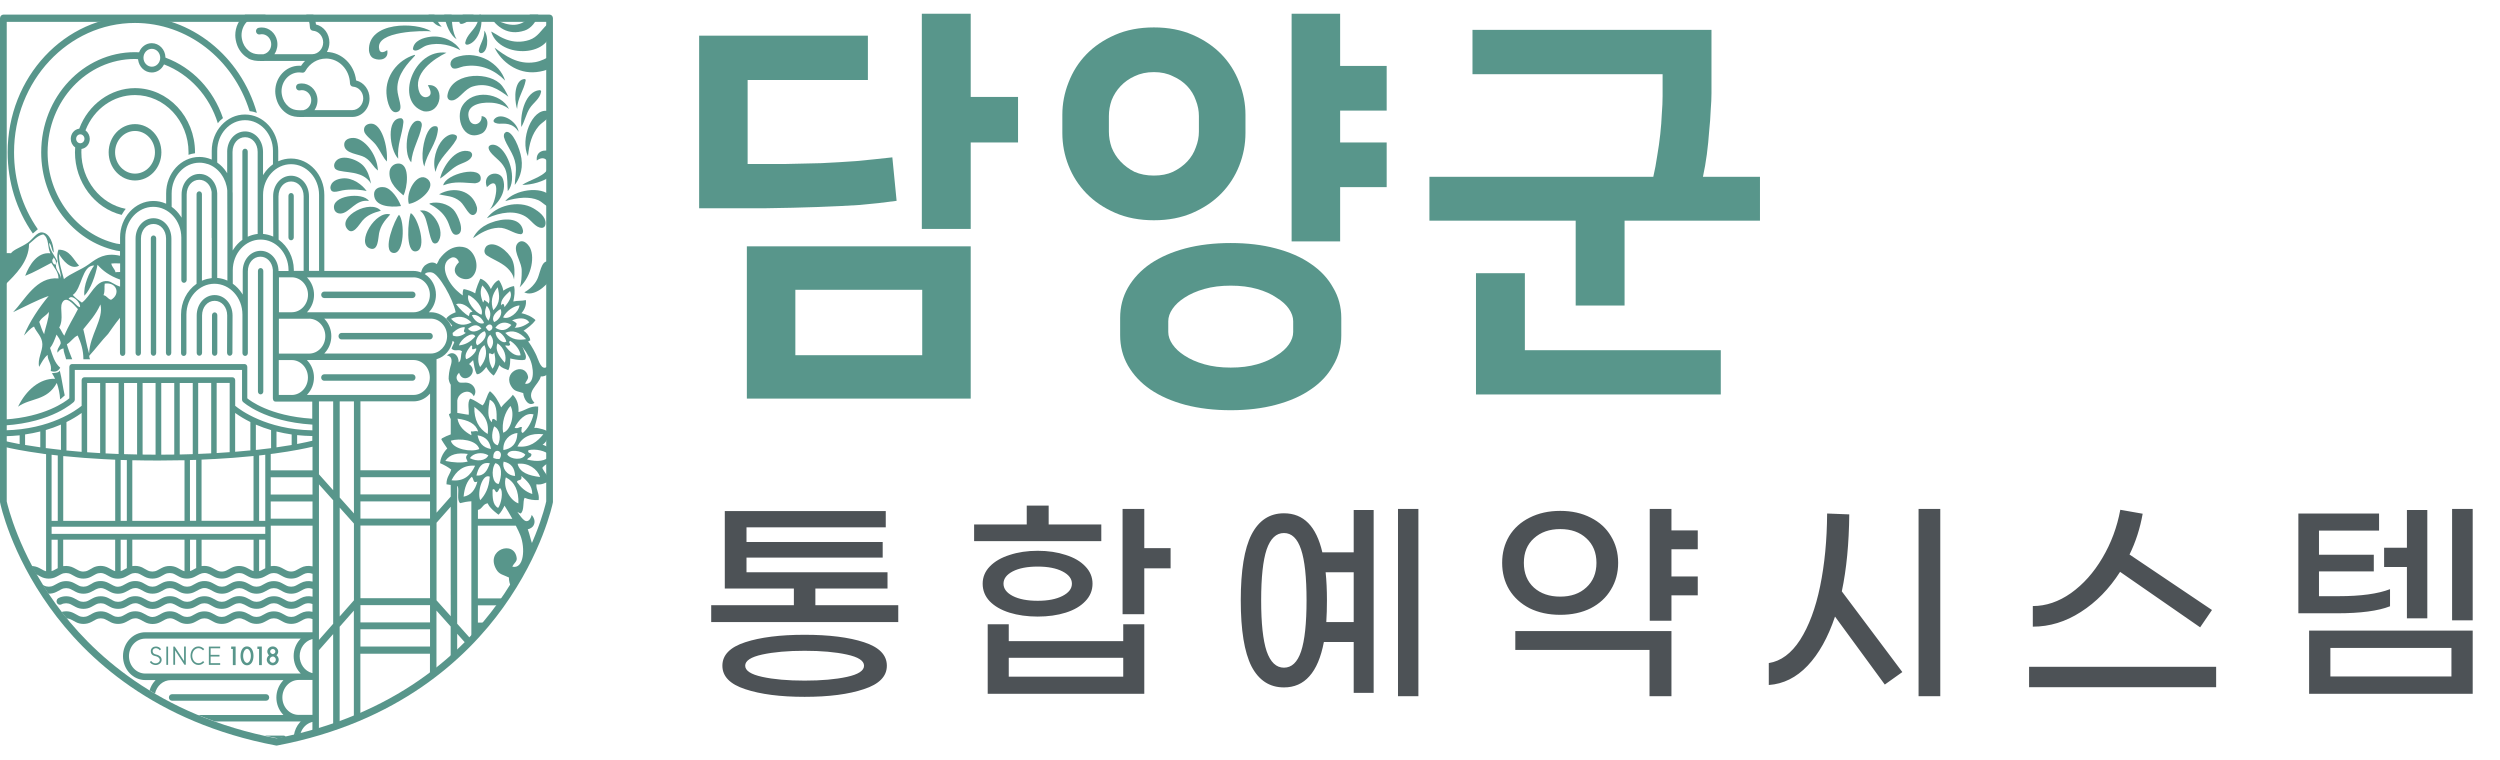 <svg width="171" height="52" viewBox="0 0 171 52" fill="none" xmlns="http://www.w3.org/2000/svg">
<path d="M18.909 50.998C18.895 50.998 18.883 50.998 18.869 50.992C10.554 49.415 5.869 44.987 3.404 41.55C0.727 37.82 0.033 34.511 0.005 34.373C1.07873e-07 34.355 0 34.337 0 34.32V1.247C0 1.111 0.104 1 0.231 1H37.59C37.717 1 37.821 1.111 37.821 1.247V34.322C37.821 34.34 37.821 34.358 37.816 34.375C37.788 34.514 37.093 37.823 34.416 41.552C31.949 44.99 27.264 49.417 18.949 50.995C18.935 50.998 18.923 51 18.909 51V50.998ZM0.461 34.295C0.53 34.605 1.283 37.792 3.786 41.273C6.199 44.627 10.78 48.946 18.911 50.501C27.055 48.946 31.638 44.614 34.051 41.252C36.547 37.775 37.293 34.605 37.361 34.295V1.494H0.461V34.295Z" fill="#58968B"/>
<path d="M27.295 11.187C26.944 11.159 26.671 11.431 26.643 11.751C26.572 12.542 27.271 13.082 27.594 13.366C27.86 12.888 28.07 11.247 27.295 11.184V11.187Z" fill="#58968B"/>
<path d="M27.964 13.946C28.696 13.85 29.941 12.771 29.223 12.23C28.543 11.713 27.724 13.132 27.964 13.946Z" fill="#58968B"/>
<path d="M25.586 13.286C25.593 14.11 26.654 14.203 27.429 14.095C27.25 13.603 26.77 12.887 26.299 12.809C25.868 12.739 25.583 12.953 25.586 13.286Z" fill="#58968B"/>
<path d="M10.941 44.886C10.903 44.856 10.858 44.828 10.811 44.806C10.764 44.788 10.712 44.773 10.66 44.763C10.623 44.755 10.594 44.748 10.571 44.735C10.545 44.725 10.521 44.71 10.503 44.69C10.481 44.672 10.467 44.65 10.458 44.622C10.448 44.599 10.441 44.569 10.441 44.526C10.441 44.493 10.448 44.468 10.46 44.446C10.472 44.423 10.489 44.403 10.51 44.385C10.531 44.367 10.557 44.355 10.583 44.347C10.606 44.337 10.634 44.335 10.66 44.335C10.684 44.335 10.71 44.337 10.733 44.345C10.762 44.355 10.785 44.362 10.806 44.375C10.828 44.385 10.846 44.4 10.872 44.418C10.889 44.433 10.908 44.453 10.922 44.476L10.926 44.483L11.014 44.408L11.009 44.4C10.99 44.372 10.969 44.345 10.943 44.319C10.917 44.299 10.891 44.282 10.858 44.264C10.825 44.249 10.795 44.239 10.762 44.231C10.722 44.224 10.691 44.221 10.663 44.221C10.62 44.221 10.578 44.229 10.533 44.241C10.491 44.257 10.453 44.277 10.423 44.302C10.387 44.33 10.361 44.362 10.345 44.398C10.324 44.435 10.314 44.478 10.314 44.526C10.314 44.589 10.324 44.639 10.34 44.68C10.357 44.723 10.383 44.758 10.413 44.783C10.444 44.811 10.479 44.831 10.521 44.846C10.559 44.861 10.601 44.871 10.656 44.884C10.689 44.892 10.722 44.902 10.757 44.917C10.787 44.932 10.82 44.952 10.846 44.975C10.872 45 10.891 45.025 10.91 45.055C10.924 45.088 10.931 45.123 10.929 45.156C10.924 45.191 10.915 45.224 10.896 45.249C10.877 45.277 10.856 45.3 10.828 45.317C10.799 45.338 10.771 45.35 10.74 45.36C10.672 45.378 10.616 45.378 10.559 45.363C10.528 45.355 10.5 45.345 10.474 45.33C10.448 45.317 10.423 45.3 10.399 45.28C10.378 45.262 10.359 45.239 10.345 45.212L10.34 45.202L10.251 45.282L10.255 45.29C10.277 45.322 10.303 45.353 10.333 45.375C10.366 45.406 10.399 45.426 10.43 45.438C10.463 45.456 10.498 45.469 10.538 45.476C10.571 45.486 10.606 45.489 10.649 45.489C10.696 45.489 10.745 45.481 10.792 45.464C10.835 45.451 10.879 45.428 10.919 45.398C10.957 45.368 10.988 45.335 11.014 45.295C11.037 45.257 11.051 45.212 11.056 45.159C11.058 45.098 11.051 45.048 11.03 45.002C11.011 44.96 10.983 44.922 10.943 44.881L10.941 44.886Z" fill="#58968B"/>
<path d="M11.498 44.227H11.378V45.477H11.498V44.227Z" fill="#58968B"/>
<path d="M12.593 45.222C12.477 45.043 12.379 44.892 12.282 44.735C12.157 44.546 12.051 44.38 11.952 44.229L11.854 44.226V45.474H11.976V44.481C12.065 44.619 12.155 44.761 12.242 44.894L12.334 45.035C12.426 45.176 12.52 45.322 12.614 45.466L12.71 45.469V44.221H12.59V45.217L12.593 45.222Z" fill="#58968B"/>
<path d="M13.271 44.486C13.307 44.441 13.351 44.405 13.408 44.375C13.462 44.347 13.516 44.335 13.577 44.335C13.634 44.335 13.686 44.347 13.742 44.373C13.796 44.403 13.844 44.438 13.883 44.481L13.888 44.486L13.971 44.395L13.963 44.388C13.909 44.335 13.848 44.294 13.785 44.262C13.719 44.231 13.648 44.216 13.577 44.216C13.49 44.216 13.413 44.234 13.344 44.269C13.278 44.304 13.22 44.352 13.172 44.41C13.125 44.468 13.09 44.534 13.067 44.612C13.043 44.688 13.031 44.768 13.031 44.851C13.031 44.934 13.043 45.018 13.069 45.091C13.095 45.169 13.133 45.237 13.18 45.292C13.229 45.353 13.286 45.398 13.354 45.431C13.42 45.466 13.495 45.484 13.58 45.484C13.658 45.484 13.73 45.466 13.794 45.434C13.86 45.401 13.916 45.358 13.963 45.307L13.971 45.3L13.89 45.214L13.883 45.222C13.841 45.267 13.796 45.302 13.745 45.328C13.693 45.355 13.639 45.365 13.58 45.365C13.514 45.365 13.455 45.353 13.406 45.325C13.351 45.3 13.309 45.262 13.271 45.214C13.231 45.166 13.203 45.111 13.182 45.05C13.161 44.99 13.149 44.922 13.149 44.849C13.149 44.776 13.161 44.705 13.184 44.645C13.203 44.584 13.234 44.529 13.274 44.478L13.271 44.486Z" fill="#58968B"/>
<path d="M14.286 45.477H15.06V45.361H14.406V44.907H15.013V44.791H14.406V44.343H15.06V44.227H14.286V45.477Z" fill="#58968B"/>
<path d="M15.813 44.39H15.926V45.494H16.117V44.224H15.813V44.39Z" fill="#58968B"/>
<path d="M17.221 44.395C17.183 44.337 17.136 44.294 17.08 44.262C17.023 44.231 16.962 44.214 16.894 44.214C16.826 44.214 16.762 44.229 16.708 44.262C16.651 44.292 16.607 44.337 16.569 44.395C16.531 44.453 16.503 44.521 16.482 44.599C16.461 44.68 16.451 44.766 16.451 44.861C16.451 44.957 16.461 45.043 16.482 45.121C16.501 45.202 16.531 45.27 16.569 45.325C16.607 45.383 16.651 45.428 16.708 45.459C16.76 45.489 16.823 45.507 16.894 45.507C16.964 45.507 17.023 45.492 17.08 45.459C17.134 45.428 17.181 45.383 17.221 45.325C17.259 45.27 17.287 45.202 17.308 45.121C17.327 45.043 17.339 44.955 17.339 44.861C17.339 44.768 17.329 44.68 17.308 44.599C17.287 44.521 17.259 44.453 17.221 44.395ZM17.136 45.058C17.12 45.119 17.099 45.169 17.075 45.212C17.047 45.255 17.021 45.285 16.99 45.308C16.957 45.333 16.927 45.343 16.896 45.343C16.866 45.343 16.833 45.333 16.802 45.308C16.769 45.285 16.741 45.255 16.715 45.212C16.689 45.172 16.668 45.119 16.654 45.058C16.637 45 16.63 44.935 16.63 44.861C16.63 44.788 16.637 44.723 16.654 44.662C16.668 44.605 16.689 44.554 16.715 44.511C16.741 44.471 16.769 44.438 16.802 44.413C16.833 44.39 16.863 44.38 16.896 44.38C16.929 44.38 16.957 44.39 16.99 44.413C17.021 44.438 17.049 44.471 17.075 44.511C17.101 44.554 17.122 44.605 17.136 44.662C17.15 44.723 17.16 44.788 17.16 44.861C17.16 44.935 17.15 45 17.136 45.058Z" fill="#58968B"/>
<path d="M17.605 44.39H17.721V45.494H17.909V44.224H17.605V44.39Z" fill="#58968B"/>
<path d="M19.024 44.957C19.008 44.932 18.994 44.907 18.975 44.882C18.956 44.859 18.935 44.839 18.911 44.819C18.947 44.788 18.977 44.748 18.998 44.703C19.02 44.657 19.029 44.612 19.029 44.567C19.029 44.521 19.02 44.478 19.001 44.433C18.98 44.393 18.954 44.355 18.921 44.32C18.885 44.289 18.845 44.264 18.801 44.244C18.753 44.224 18.706 44.216 18.655 44.216C18.603 44.216 18.553 44.226 18.509 44.244C18.462 44.264 18.424 44.289 18.391 44.32C18.356 44.352 18.33 44.39 18.311 44.433C18.29 44.478 18.283 44.521 18.283 44.567C18.283 44.612 18.292 44.657 18.316 44.703C18.337 44.751 18.365 44.788 18.4 44.819C18.377 44.839 18.356 44.859 18.337 44.882C18.316 44.907 18.299 44.932 18.287 44.957C18.273 44.985 18.261 45.01 18.257 45.04C18.25 45.068 18.247 45.096 18.247 45.121C18.247 45.174 18.257 45.222 18.28 45.267C18.302 45.315 18.33 45.358 18.37 45.391C18.405 45.428 18.45 45.456 18.499 45.476C18.549 45.496 18.6 45.509 18.657 45.509C18.713 45.509 18.765 45.499 18.815 45.476C18.864 45.456 18.907 45.428 18.944 45.391C18.98 45.358 19.008 45.315 19.031 45.267C19.052 45.222 19.064 45.171 19.064 45.121C19.064 45.096 19.059 45.068 19.055 45.04C19.045 45.013 19.036 44.985 19.024 44.957ZM18.492 44.499C18.502 44.478 18.513 44.458 18.532 44.443C18.549 44.428 18.567 44.413 18.589 44.403C18.61 44.393 18.633 44.388 18.657 44.388C18.68 44.388 18.702 44.393 18.725 44.403C18.746 44.413 18.765 44.428 18.782 44.443C18.798 44.461 18.81 44.478 18.822 44.499C18.831 44.521 18.836 44.544 18.836 44.567C18.836 44.589 18.831 44.612 18.822 44.63C18.812 44.65 18.798 44.667 18.784 44.682C18.765 44.698 18.749 44.71 18.728 44.72C18.704 44.73 18.683 44.738 18.662 44.738C18.638 44.738 18.617 44.733 18.596 44.72C18.572 44.71 18.553 44.698 18.537 44.682C18.52 44.667 18.504 44.65 18.494 44.63C18.483 44.612 18.478 44.589 18.478 44.567C18.478 44.544 18.483 44.521 18.492 44.499ZM18.855 45.202C18.843 45.229 18.826 45.252 18.808 45.27C18.786 45.29 18.765 45.305 18.739 45.318C18.713 45.33 18.685 45.335 18.657 45.335C18.629 45.335 18.6 45.33 18.575 45.318C18.549 45.307 18.525 45.29 18.506 45.27C18.485 45.252 18.471 45.227 18.459 45.202C18.447 45.176 18.44 45.149 18.44 45.118C18.44 45.093 18.447 45.066 18.459 45.04C18.471 45.015 18.487 44.992 18.506 44.972C18.527 44.952 18.551 44.937 18.577 44.924C18.603 44.912 18.631 44.904 18.659 44.904C18.688 44.904 18.713 44.909 18.739 44.924C18.765 44.937 18.786 44.955 18.808 44.972C18.824 44.995 18.841 45.015 18.852 45.04C18.864 45.066 18.869 45.093 18.869 45.118C18.869 45.146 18.864 45.176 18.852 45.202H18.855Z" fill="#58968B"/>
<path d="M15.533 24.139C15.533 24.247 15.615 24.336 15.716 24.336V24.371V24.336C15.815 24.336 15.898 24.247 15.898 24.139L15.907 21.589C15.907 20.797 15.368 20.183 14.68 20.183C13.993 20.183 13.454 20.797 13.454 21.581V24.137C13.454 24.245 13.536 24.333 13.637 24.333C13.739 24.333 13.821 24.245 13.821 24.137V21.579C13.821 21.007 14.193 20.576 14.68 20.576C15.168 20.576 15.54 21.007 15.54 21.579V21.594L15.53 24.137L15.533 24.139Z" fill="#58968B"/>
<path d="M18.01 26.78V18.532C18.01 18.423 17.927 18.335 17.826 18.335C17.725 18.335 17.643 18.423 17.643 18.532V26.78C17.643 26.888 17.725 26.976 17.826 26.976C17.927 26.976 18.01 26.888 18.01 26.78Z" fill="#58968B"/>
<path d="M14.5 21.561V24.142C14.5 24.25 14.582 24.338 14.683 24.338C14.785 24.338 14.865 24.25 14.865 24.142V21.561C14.865 21.453 14.782 21.365 14.683 21.365C14.585 21.365 14.5 21.453 14.5 21.561Z" fill="#58968B"/>
<path d="M10.316 16.299V24.141C10.316 24.25 10.398 24.338 10.499 24.338C10.601 24.338 10.683 24.25 10.683 24.141V16.299C10.683 16.191 10.601 16.105 10.499 16.105C10.398 16.105 10.316 16.193 10.316 16.299Z" fill="#58968B"/>
<path d="M11.352 24.139C11.352 24.247 11.432 24.336 11.534 24.336V24.371V24.336C11.632 24.336 11.715 24.247 11.715 24.139L11.724 16.329C11.724 15.538 11.185 14.926 10.5 14.926C9.815 14.926 9.273 15.541 9.273 16.324V24.142C9.273 24.25 9.356 24.338 9.457 24.338C9.558 24.338 9.641 24.25 9.641 24.142V16.322C9.641 15.75 10.01 15.319 10.5 15.319C10.99 15.319 11.359 15.75 11.359 16.322V16.337L11.35 24.142L11.352 24.139Z" fill="#58968B"/>
<path d="M18.413 47.706C18.413 47.585 18.321 47.484 18.206 47.484H11.76C11.647 47.484 11.553 47.583 11.553 47.706C11.553 47.83 11.644 47.928 11.76 47.928H18.206C18.319 47.928 18.413 47.83 18.413 47.706Z" fill="#58968B"/>
<path d="M19.392 50.315H18.095C18.398 50.383 18.702 50.446 19.015 50.507C19.197 50.474 19.373 50.436 19.55 50.398C19.512 50.348 19.458 50.315 19.394 50.315H19.392Z" fill="#58968B"/>
<path d="M28.42 25.822C28.42 25.701 28.329 25.601 28.213 25.601H22.175C22.062 25.601 21.968 25.699 21.968 25.822C21.968 25.946 22.059 26.044 22.175 26.044H28.213C28.326 26.044 28.42 25.946 28.42 25.822Z" fill="#58968B"/>
<path d="M29.397 22.773H23.358C23.245 22.773 23.154 22.872 23.154 22.995C23.154 23.119 23.245 23.217 23.358 23.217H29.397C29.51 23.217 29.604 23.119 29.604 22.995C29.604 22.872 29.512 22.773 29.397 22.773Z" fill="#58968B"/>
<path d="M22.176 20.386H28.215C28.328 20.386 28.422 20.288 28.422 20.165C28.422 20.041 28.33 19.945 28.215 19.945H22.176C22.063 19.945 21.969 20.044 21.969 20.165C21.969 20.285 22.061 20.386 22.176 20.386Z" fill="#58968B"/>
<path d="M19.91 16.435C20.011 16.435 20.094 16.347 20.094 16.241V13.398C20.094 13.29 20.011 13.202 19.91 13.202C19.809 13.202 19.729 13.29 19.729 13.398V16.241C19.729 16.349 19.811 16.435 19.91 16.435Z" fill="#58968B"/>
<path d="M13.339 10.476V10.471C13.339 10.453 13.339 10.435 13.339 10.418C13.339 7.996 11.498 6.028 9.233 6.028C7.576 6.028 6.046 7.137 5.427 8.785L5.419 8.805H5.401C5.076 8.855 4.84 9.145 4.84 9.495C4.84 9.725 4.946 9.939 5.125 10.067L5.142 10.08V10.1C5.132 10.219 5.128 10.325 5.128 10.418C5.128 12.451 6.469 14.248 8.322 14.699C8.329 14.689 8.334 14.677 8.341 14.666C8.426 14.52 8.513 14.389 8.6 14.284C6.867 13.958 5.565 12.31 5.565 10.42C5.565 10.347 5.57 10.277 5.572 10.216V10.188L5.601 10.183C5.914 10.128 6.14 9.838 6.14 9.5C6.14 9.279 6.039 9.07 5.869 8.938L5.848 8.921L5.857 8.893C6.434 7.439 7.757 6.502 9.231 6.502C11.253 6.502 12.896 8.261 12.896 10.423C12.896 10.478 12.896 10.534 12.892 10.589C13.026 10.541 13.174 10.506 13.332 10.483L13.339 10.476ZM5.492 9.798C5.335 9.798 5.208 9.662 5.208 9.493C5.208 9.324 5.337 9.188 5.492 9.188C5.648 9.188 5.777 9.324 5.777 9.493C5.777 9.662 5.65 9.798 5.492 9.798Z" fill="#58968B"/>
<path d="M7.432 10.417C7.432 11.48 8.24 12.345 9.235 12.345C10.231 12.345 11.039 11.48 11.039 10.417C11.039 9.354 10.229 8.489 9.235 8.489C8.242 8.489 7.432 9.354 7.432 10.417ZM10.599 10.417C10.599 11.221 9.986 11.876 9.235 11.876C8.484 11.876 7.872 11.221 7.872 10.417C7.872 9.613 8.484 8.958 9.235 8.958C9.986 8.958 10.599 9.613 10.599 10.417Z" fill="#58968B"/>
<path d="M2.587 15.68C1.523 14.147 0.961 12.328 0.961 10.418C0.961 5.539 4.671 1.57 9.233 1.57C12.788 1.57 15.936 3.992 17.073 7.6C17.221 7.613 17.388 7.653 17.57 7.719C16.463 3.82 13.045 1.101 9.233 1.101C4.431 1.101 0.523 5.279 0.523 10.418C0.523 12.436 1.118 14.357 2.246 15.972L2.587 15.68Z" fill="#58968B"/>
<path d="M1.238 27.816C2.097 27.199 3.216 27.436 3.884 26.193C4.011 26.541 4.089 26.929 4.113 27.31L4.155 27.287L4.428 27.045C4.296 26.491 4.23 25.901 4.089 25.354C3.969 25.533 3.738 25.49 3.548 25.528C3.63 25.644 3.701 25.772 3.767 25.908C2.719 25.873 1.784 26.687 1.236 27.814L1.238 27.816Z" fill="#58968B"/>
<path d="M27.441 8.086C26.389 8.056 26.641 10.228 27.239 10.856C27.152 9.873 27.512 9.23 27.592 8.374C27.613 8.152 27.477 8.096 27.441 8.086Z" fill="#58968B"/>
<path d="M25.393 8.457C25.096 8.457 24.86 8.628 24.903 8.951C24.943 9.251 25.473 9.589 25.718 9.916C26.056 10.372 26.184 10.77 26.464 11.048C26.537 9.959 26.087 8.46 25.393 8.457Z" fill="#58968B"/>
<path d="M28.842 8.646C28.887 8.404 28.767 8.313 28.731 8.293C27.9 7.943 27.491 10.44 28.129 11.101C28.204 10.158 28.682 9.523 28.842 8.646Z" fill="#58968B"/>
<path d="M23.547 9.953C23.618 10.525 24.545 10.523 24.953 10.762C25.416 11.04 25.477 11.38 25.852 11.662C25.781 10.478 24.875 9.444 24.176 9.434C23.735 9.427 23.509 9.654 23.547 9.951V9.953Z" fill="#58968B"/>
<path d="M29.884 8.653C29.578 8.542 29.371 8.832 29.265 9.021C28.98 9.525 28.745 10.747 29.025 11.392C29.204 10.445 29.861 9.86 29.957 8.85C29.948 8.718 29.913 8.668 29.884 8.65V8.653Z" fill="#58968B"/>
<path d="M30.295 9.543C29.866 10.001 29.534 11.012 29.793 11.76C29.993 10.81 30.782 10.311 31.215 9.54C31.295 9.376 31.241 9.298 31.222 9.278C30.909 9.034 30.504 9.321 30.297 9.543H30.295Z" fill="#58968B"/>
<path d="M32.151 10.367C31.136 10.034 30.263 11.453 30.101 12.212C30.473 11.987 30.802 11.607 31.24 11.347C31.574 11.148 32.092 11.068 32.267 10.712C32.361 10.483 32.175 10.38 32.151 10.37V10.367Z" fill="#58968B"/>
<path d="M30.315 12.678C31.132 12.355 31.775 12.519 32.481 12.537C32.486 12.537 32.839 12.517 32.877 12.282C33.03 11.244 30.457 11.889 30.315 12.678Z" fill="#58968B"/>
<path d="M23.291 14.608C23.908 14.588 24.334 13.59 25.235 13.749C24.831 13.101 22.573 13.366 22.867 14.328C22.921 14.505 23.091 14.613 23.291 14.605V14.608Z" fill="#58968B"/>
<path d="M32.481 14.659C32.676 14.515 32.632 14.225 32.62 14.17C32.309 13.023 31.061 12.708 30.033 13.288C30.532 13.429 30.988 13.371 31.483 13.784C31.817 14.064 32.104 14.926 32.481 14.659Z" fill="#58968B"/>
<path d="M24.785 15.098C25.124 14.712 25.508 14.566 26.049 14.412C25.352 13.606 23.099 14.793 23.735 15.642C24.135 16.176 24.566 15.345 24.785 15.098Z" fill="#58968B"/>
<path d="M25.285 16.987C25.885 17.229 25.859 16.279 25.93 15.947C26.038 15.43 26.302 15.095 26.692 14.669C25.708 14.354 24.336 16.602 25.285 16.987Z" fill="#58968B"/>
<path d="M30.605 15.107C30.819 15.545 30.874 16.145 31.274 16.049C31.872 15.905 31.302 14.628 31.003 14.325C30.622 13.942 29.958 13.764 29.421 13.902C29.393 13.91 29.369 13.92 29.383 13.96C29.845 14.197 30.318 14.522 30.605 15.107Z" fill="#58968B"/>
<path d="M29.162 15.125C29.315 15.588 29.373 16.183 29.574 16.546C29.574 16.546 29.698 16.758 29.922 16.594C30.57 15.858 29.59 14.167 28.714 14.416C28.714 14.416 29.011 14.535 29.162 15.122V15.125Z" fill="#58968B"/>
<path d="M28.463 17.191C29.237 17.057 28.606 14.867 28.098 14.575C27.921 14.951 27.691 17.327 28.463 17.191Z" fill="#58968B"/>
<path d="M26.89 17.3C27.665 17.428 27.695 15.135 27.293 14.689C27.015 14.989 26.113 17.171 26.89 17.3Z" fill="#58968B"/>
<path d="M30.214 1.829C30.016 1.638 29.84 1.341 29.715 1.003H29.312C29.503 1.446 29.809 1.779 30.214 1.829Z" fill="#58968B"/>
<path d="M31.608 1.633C31.931 1.552 32.197 1.32 32.395 1.003H31.655C31.552 1.147 31.467 1.303 31.425 1.489C31.42 1.53 31.425 1.658 31.611 1.633H31.608Z" fill="#58968B"/>
<path d="M31.231 2.689C30.953 2.213 30.909 1.585 30.888 1.003H30.384C30.478 1.711 30.81 2.414 31.231 2.689Z" fill="#58968B"/>
<path d="M35.869 2.096C36.333 1.945 36.677 1.494 36.82 1H36.241C36.156 1.212 35.992 1.406 35.825 1.507C35.036 1.985 34.056 1.464 33.484 1.086C33.979 1.852 34.749 2.459 35.869 2.094V2.096Z" fill="#58968B"/>
<path d="M25.585 4.006C25.997 4.178 26.612 4.057 26.487 3.432C25.976 3.78 25.939 3.364 25.939 3.364C25.633 2.099 28.994 2.091 29.494 2.144C28.453 1.486 25.15 1.464 25.237 3.454C25.249 3.583 25.308 3.901 25.585 4.006Z" fill="#58968B"/>
<path d="M32.018 3.049C32.679 2.865 33.06 1.832 32.9 1.003H32.787C32.752 1.225 32.698 1.441 32.634 1.59C32.422 2.089 31.923 2.364 31.82 2.926C31.82 2.958 31.829 3.09 32.015 3.049H32.018Z" fill="#58968B"/>
<path d="M29.44 2.514C28.95 2.577 28.3 2.779 28.244 3.351C28.253 3.386 28.289 3.447 28.397 3.459C28.67 3.464 28.889 3.195 29.207 3.101C30.054 2.857 30.914 3.124 31.486 3.434C31.161 2.852 30.306 2.401 29.438 2.514H29.44Z" fill="#58968B"/>
<path d="M32.901 3.639C33.379 3.606 33.452 2.543 33.132 2.097C33.141 2.654 32.842 2.971 32.748 3.447C32.748 3.488 32.755 3.614 32.901 3.639Z" fill="#58968B"/>
<path d="M34.666 2.714C34.666 2.714 34.664 2.714 34.662 2.714C34.641 2.709 34.615 2.699 34.587 2.686C34.33 2.588 34.092 2.457 33.876 2.313C33.722 2.225 33.609 2.157 33.607 2.157C33.605 2.17 33.607 2.187 33.612 2.21C34.215 4.07 37.899 3.898 37.68 1.804C37.583 1.588 37.437 1.678 37.393 1.711C37.018 2.051 36.785 2.543 36.199 2.734C35.636 2.918 35.121 2.873 34.664 2.714H34.666Z" fill="#58968B"/>
<path d="M28.338 3.757C27.175 4.12 26.367 5.209 26.433 6.386C26.469 6.995 26.725 7.888 27.234 7.633C27.615 7.441 27.192 6.68 27.177 6.103C27.154 5.075 27.921 4.302 28.39 3.798C28.383 3.77 28.373 3.742 28.338 3.757Z" fill="#58968B"/>
<path d="M28.992 7.613C30.297 7.799 30.44 5.692 29.266 5.826C29.367 6.038 29.645 6.463 29.251 6.622C29.014 6.718 28.788 6.557 28.694 6.325C28.171 5.035 29.692 4.009 30.537 3.608C28.282 3.291 26.951 6.978 28.988 7.613H28.992Z" fill="#58968B"/>
<path d="M36.582 4.254C35.412 4.445 34.534 3.797 33.828 3.263C34.306 4.241 35.391 5.07 36.688 4.931C37.023 4.896 37.385 4.805 37.694 4.654V3.805C37.357 3.989 37.016 4.183 36.582 4.256V4.254Z" fill="#58968B"/>
<path d="M31.415 3.847C31.125 3.923 30.796 4.039 30.812 4.419C30.819 4.457 30.843 4.566 30.956 4.661C31.175 4.77 31.481 4.581 31.709 4.54C32.905 4.331 33.877 4.82 34.553 5.516C34.157 4.303 32.745 3.495 31.415 3.85V3.847Z" fill="#58968B"/>
<path d="M34.162 5.684C33.181 4.855 30.782 5.011 30.598 6.569C30.598 6.642 30.626 6.929 30.998 6.859C31.462 6.733 31.782 6.08 32.345 5.914C33.367 5.611 34.096 6.11 34.774 6.617C34.617 6.292 34.435 5.914 34.162 5.684Z" fill="#58968B"/>
<path d="M35.904 5.405C35.221 5.405 35.122 6.668 35.37 7.452C35.4 6.68 35.822 6.204 35.956 5.511C35.97 5.441 35.925 5.413 35.904 5.405Z" fill="#58968B"/>
<path d="M31.625 7.234C31.137 8.048 31.677 9.727 32.945 9.132C33.381 8.928 33.557 8.006 32.943 7.94C32.976 8.54 32.284 8.699 32.103 8.192C31.752 7.224 32.8 6.977 33.562 7.025C33.562 7.025 34.261 7.02 34.817 7.451C34.264 6.33 32.322 6.078 31.629 7.234H31.625Z" fill="#58968B"/>
<path d="M36.89 6.167C35.986 6.262 35.567 7.638 35.659 8.689C35.911 8.258 35.979 7.797 36.243 7.391C36.481 7.026 36.928 6.764 37.01 6.28C37.032 6.182 36.944 6.167 36.893 6.167H36.89Z" fill="#58968B"/>
<path d="M33.781 8.195C33.757 8.235 33.715 8.344 33.892 8.412C33.934 8.429 33.983 8.442 34.04 8.452C34.08 8.457 34.117 8.462 34.157 8.462C34.452 8.467 35.057 8.354 35.476 9.019C35.37 8.266 34.191 7.588 33.779 8.195H33.781Z" fill="#58968B"/>
<path d="M36.114 10.693C36.194 9.826 36.385 9.171 36.853 8.621C37.075 8.362 37.458 8.203 37.583 7.86C37.649 7.681 37.531 7.613 37.456 7.588C36.382 7.399 35.561 9.536 36.114 10.69V10.693Z" fill="#58968B"/>
<path d="M35.665 10.831C35.554 10.12 35.057 8.961 34.636 9.021C34.518 9.072 34.488 9.152 34.478 9.175C34.464 9.241 34.459 9.311 34.469 9.374C34.631 9.971 35.159 10.498 35.267 11.249C35.34 11.753 35.217 12.232 35.21 12.65C35.453 12.335 35.799 11.693 35.665 10.831Z" fill="#58968B"/>
<path d="M34.732 13.076C35.417 12.274 34.791 10.392 34.011 9.979C33.8 9.868 33.543 9.863 33.435 10.021C33.413 10.067 33.388 10.19 33.541 10.399C33.861 10.82 34.419 11.085 34.609 11.71C34.736 12.126 34.692 12.685 34.732 13.078V13.076Z" fill="#58968B"/>
<path d="M36.717 10.982C37.159 10.639 37.517 10.909 37.515 11.332C37.51 12.03 36.161 12.303 35.728 12.65C36.354 12.643 37.183 12.434 37.694 12.023V10.365C37.261 10.191 36.639 10.319 36.717 10.982Z" fill="#58968B"/>
<path d="M33.303 12.799C34.353 11.783 33.894 14.044 33.463 14.356C33.936 14.064 34.711 13.192 34.409 12.262C34.193 11.589 32.943 11.813 33.301 12.796L33.303 12.799Z" fill="#58968B"/>
<path d="M34.556 13.756C35.434 13.491 36.22 13.431 36.821 13.693C37.11 13.819 37.367 14.172 37.694 14.189V13.433C37.014 12.677 35.194 12.987 34.556 13.756Z" fill="#58968B"/>
<path d="M37.065 15.584C37.065 15.584 37.077 15.584 37.084 15.584C37.161 15.577 37.303 15.526 37.317 15.282C37.336 14.808 36.837 14.455 36.491 14.251C35.457 13.646 33.913 14.07 33.303 14.927C34.287 14.495 35.208 14.382 35.926 14.798C36.338 15.037 36.613 15.577 37.048 15.584C37.053 15.584 37.058 15.584 37.063 15.584H37.065Z" fill="#58968B"/>
<path d="M35.773 15.757C35.598 14.845 34.421 14.895 33.531 15.251C33.477 15.271 33.425 15.293 33.374 15.319C33.369 15.319 33.367 15.321 33.362 15.324C32.583 15.692 32.359 16.291 32.359 16.291C32.865 15.936 33.416 15.608 34.101 15.578C34.685 15.553 35.12 15.999 35.634 16.022C35.66 16.017 35.803 15.979 35.773 15.76V15.757Z" fill="#58968B"/>
<path d="M33.3 16.816C33.248 16.858 33.175 16.947 33.138 17.118C33.128 17.226 33.15 17.36 33.279 17.458C33.632 17.695 34.035 17.849 34.376 18.081C34.376 18.081 35.061 18.484 35.16 19.119C35.219 18.648 35.207 18.151 35.035 17.766C34.779 17.199 33.842 16.43 33.298 16.816H33.3Z" fill="#58968B"/>
<path d="M36.194 16.849C35.93 16.466 35.622 16.41 35.419 16.625C35.035 17.035 35.603 17.832 35.671 18.331C35.676 18.356 35.676 18.379 35.678 18.404H35.681C35.681 18.404 35.681 18.429 35.683 18.472C35.685 18.515 35.685 18.558 35.685 18.595C35.685 18.863 35.673 19.344 35.544 19.654C36.392 18.865 36.613 17.454 36.191 16.844L36.194 16.849Z" fill="#58968B"/>
<path d="M36.837 18.87C36.609 19.628 35.862 19.994 35.862 19.994C36.43 20.301 37.305 19.681 37.694 19.023V17.99C37.68 17.98 37.668 17.97 37.654 17.96C37.098 17.602 36.962 18.555 36.837 18.87Z" fill="#58968B"/>
<path d="M22.601 12.842C22.601 12.902 22.622 13.121 22.878 13.119C22.963 13.119 23.069 13.106 23.213 13.069H23.21C23.488 12.995 23.782 12.968 24.046 12.968C24.051 12.968 24.055 12.968 24.062 12.968C24.623 12.95 25.079 13.069 25.079 13.069C24.795 12.65 24.124 12.129 23.429 12.202C23.074 12.239 22.626 12.393 22.598 12.839L22.601 12.842Z" fill="#58968B"/>
<path d="M22.891 11.153C22.853 11.241 22.82 11.385 22.914 11.531C22.968 11.586 23.051 11.642 23.192 11.677C23.635 11.775 24.103 11.773 24.517 11.916C24.517 11.916 25.092 12.06 25.379 12.562C25.292 12.1 25.132 11.642 24.854 11.339C24.421 10.871 23.211 10.462 22.891 11.153Z" fill="#58968B"/>
<path d="M37.569 29.615C37.444 29.391 36.801 29.282 36.672 29.262C36.629 29.267 36.592 29.267 36.547 29.277C36.688 28.766 36.827 28.365 36.811 27.806C36.241 27.758 35.93 28.08 35.466 28.186C35.495 27.667 35.353 27.284 35.078 27.004C34.843 27.334 34.52 27.539 34.282 27.866C34.084 27.45 33.875 27.045 33.512 26.757C33.289 27.002 33.244 27.503 33.009 27.73C32.721 27.574 32.493 27.375 32.152 27.264C31.945 27.566 32.097 28.017 32.06 28.368C31.815 28.348 31.53 28.272 31.278 28.242V27.39C31.295 27.289 31.323 27.196 31.375 27.118C31.603 26.77 32.159 26.609 32.406 27.105C32.552 26.914 32.535 26.679 32.444 26.515C32.286 26.233 32.006 26.145 31.721 26.175C31.526 26.185 31.438 26.168 31.401 26.15C31.212 25.989 31.135 25.747 31.401 25.497C31.681 26.399 32.849 25.47 32.086 24.9C32.178 24.809 32.269 24.721 32.361 24.633C32.439 24.956 32.439 25.27 32.613 25.596C32.613 25.596 32.863 25.664 33.261 25.102C33.39 25.341 33.55 25.528 33.76 25.691C33.783 25.669 33.809 25.639 33.835 25.606C33.837 25.603 33.84 25.598 33.842 25.596C34.002 25.374 34.155 24.973 34.155 24.973C34.353 25.21 34.56 25.215 34.765 25.321C34.916 25.109 34.899 24.517 34.899 24.517C34.899 24.517 35.587 24.694 35.916 24.605C36.029 24.431 35.956 24.247 35.871 24.061C35.862 24.041 35.855 24.023 35.845 24.003C35.845 24.003 35.848 24.003 35.85 24.003C35.81 23.9 35.765 23.799 35.73 23.716C35.895 23.93 36.067 24.2 36.184 24.424C36.554 25.127 36.592 26.334 35.918 26.253C35.984 26.042 36.159 25.938 36.116 25.744C35.883 24.703 34.266 25.475 35.029 26.515C35.231 26.79 35.459 26.767 35.789 26.886C35.822 27.289 36.144 27.846 36.556 27.554C35.883 26.83 36.858 26.334 36.992 25.744C37.373 25.8 37.823 25.387 37.557 24.963C37.136 25.434 36.94 24.951 36.742 24.444C36.731 24.411 36.717 24.378 36.705 24.346C36.641 24.197 36.373 23.653 36.126 23.36C36.21 23.312 36.269 23.277 36.269 23.277L36.243 23.141C36.147 22.955 36.038 22.75 35.808 22.627C36.123 22.398 36.385 22.234 36.629 21.896C36.62 21.886 36.611 21.879 36.601 21.871H36.606C36.585 21.853 36.563 21.836 36.545 21.821C36.521 21.8 36.498 21.783 36.474 21.765C36.1 21.493 35.666 21.425 35.666 21.425C35.918 21.133 36.008 20.833 35.97 20.525C35.683 20.598 35.401 20.55 35.111 20.621C35.184 20.273 35.243 19.923 35.16 19.568C34.793 19.616 34.423 19.883 34.423 19.883C34.376 19.512 34.127 19.162 34.127 19.162C34.127 19.162 34.094 19.169 34.04 19.197C34.04 19.197 34.033 19.2 34.03 19.202C33.927 19.263 33.755 19.406 33.585 19.752C33.581 19.757 33.576 19.762 33.571 19.767C33.571 19.767 33.329 19.202 32.858 19.064C32.856 19.071 32.761 19.253 32.672 19.492C32.604 19.671 32.535 19.878 32.505 20.064C32.26 19.918 32.01 19.835 31.761 19.779C31.718 19.774 31.697 19.792 31.683 19.822C31.624 20.052 31.66 20.21 31.66 20.21C31.516 20.122 31.325 19.951 31.233 19.865C31.229 19.86 31.224 19.858 31.219 19.852C31.205 19.84 31.191 19.825 31.177 19.812C30.532 19.177 30.023 17.995 30.88 17.625C31.043 17.554 31.292 17.627 31.391 17.935C30.553 18.726 31.782 19.386 32.265 18.965C32.766 18.529 32.66 17.597 32.152 17.128C32.102 17.083 32.05 17.043 31.999 17.01C31.97 16.992 31.94 16.977 31.909 16.965C31.707 16.876 30.866 16.612 30.047 17.728C29.998 17.846 29.936 17.962 29.873 18.066C29.656 17.882 29.348 17.95 29.119 18.119C29.077 18.136 29.03 18.179 28.974 18.255C28.974 18.257 28.971 18.26 28.969 18.262C28.915 18.33 28.872 18.401 28.849 18.479C28.825 18.537 28.813 18.587 28.802 18.635C28.632 18.567 28.458 18.532 28.281 18.532H22.184V13.341C22.184 11.962 21.162 10.843 19.903 10.843C19.618 10.843 19.34 10.901 19.079 11.012L19.032 11.032V10.322C19.032 8.948 18.012 7.832 16.758 7.832C15.503 7.832 14.483 8.948 14.483 10.322V10.916L14.436 10.896C14.175 10.788 13.906 10.735 13.636 10.735C12.383 10.735 11.364 11.851 11.364 13.225V13.935L11.317 13.915C11.053 13.802 10.775 13.746 10.493 13.746C9.236 13.746 8.212 14.868 8.212 16.246V16.692H8.174C8.059 16.68 7.964 16.66 7.96 16.66C5.234 16.027 3.256 13.404 3.256 10.42C3.256 6.899 5.935 4.034 9.226 4.034C9.29 4.034 9.353 4.039 9.412 4.044H9.424L9.445 4.054V4.077C9.506 4.581 9.907 4.959 10.38 4.959C10.724 4.959 11.041 4.757 11.204 4.435L11.218 4.407L11.246 4.417C12.967 5.08 14.328 6.577 14.9 8.432C15.004 8.283 15.154 8.154 15.251 8.079C14.592 6.136 13.167 4.634 11.34 3.951L11.317 3.943V3.918C11.298 3.376 10.886 2.953 10.377 2.953C10.008 2.953 9.671 3.187 9.523 3.553L9.514 3.576H9.49C9.403 3.571 9.313 3.568 9.226 3.568C5.693 3.568 2.818 6.642 2.818 10.422C2.818 13.663 4.972 16.486 7.941 17.136L7.972 17.143C8.042 17.156 8.174 17.174 8.179 17.174L8.209 17.179V17.494C7.192 17.264 6.658 17.642 6.083 18.068C5.556 18.459 4.822 18.696 4.372 19.091C4.226 18.542 4.035 18.018 4.035 17.378C4.282 17.786 4.843 18.504 5.41 18.169C5.024 17.776 4.786 17.07 4 17.078C3.743 17.715 4.195 18.542 4.169 19.036C4.111 18.59 3.633 18.409 3.915 17.864C3.725 17.448 3.383 17.128 3.357 16.609C3.557 16.776 3.498 17.103 3.68 17.277C3.652 16.66 3.416 15.957 2.884 15.896C2.522 15.856 2.23 16.377 1.9 16.602C1.42 16.932 0.947 17.053 0.751 17.32C0.6 17.307 0.457 17.31 0.32 17.325V19.507C1.071 18.769 1.98 17.892 1.987 16.685C2.298 16.443 2.557 16.105 2.959 16.032C3.385 16.299 3.225 16.934 3.451 17.327C2.564 17.216 2.001 18.119 1.721 18.867C2.345 18.625 2.915 18.282 3.508 17.98C3.708 18.315 3.998 18.59 4.002 19.046C2.493 18.895 1.714 20.503 0.895 21.354C1.679 20.984 2.616 20.48 3.329 20.246C2.707 20.989 2.011 22.017 1.636 22.952C1.858 22.73 2.055 22.466 2.328 22.335C2.479 22.728 2.882 23.005 2.898 23.537C2.912 24.031 2.55 24.557 2.677 25.094C2.849 24.784 3.018 24.464 3.256 24.275C3.256 24.686 3.571 24.903 3.47 25.376C3.79 25.49 3.983 25.376 4.12 25.155C3.72 24.807 3.588 24.295 3.426 23.801C3.614 23.572 3.739 23.224 3.868 22.884C3.981 23.073 4.146 23.229 4.153 23.486C4.099 23.678 3.849 23.92 3.943 24.121C4.04 23.958 4.174 23.864 4.339 23.829C4.353 24.106 4.466 24.32 4.52 24.573H4.939C4.805 24.237 4.671 23.905 4.572 23.547C4.847 23.396 5.024 23.068 5.314 22.947C5.533 23.433 5.707 23.948 5.704 24.573H6.161C6.126 24.502 6.098 24.426 6.109 24.328C6.55 23.852 6.947 23.302 7.395 22.839C7.395 22.839 7.882 22.131 8.205 21.738V24.152C8.205 24.26 8.287 24.348 8.388 24.348C8.489 24.348 8.569 24.26 8.569 24.152V16.251C8.569 15.09 9.431 14.147 10.486 14.147C11.54 14.147 12.4 15.09 12.402 16.251V16.264V16.276V19.152C12.402 19.26 12.485 19.346 12.583 19.346C12.682 19.346 12.769 19.258 12.769 19.152V13.303C12.769 12.728 13.141 12.297 13.629 12.297C14.059 12.297 14.408 12.64 14.476 13.127V16.251C14.476 16.267 14.476 16.282 14.483 16.302V16.312L14.481 19.026H14.45C14.25 19.051 14.053 19.102 13.859 19.182L13.812 19.202V13.283C13.812 13.174 13.73 13.086 13.629 13.086C13.527 13.086 13.445 13.174 13.445 13.283V19.412L13.429 19.422C12.774 19.888 12.383 20.669 12.383 21.516V24.152C12.383 24.26 12.466 24.348 12.567 24.348C12.668 24.348 12.751 24.26 12.751 24.152V21.513C12.751 20.354 13.61 19.409 14.667 19.409C15.724 19.409 16.581 20.354 16.583 21.513V21.526V21.536V24.149C16.583 24.258 16.666 24.346 16.767 24.346C16.868 24.346 16.953 24.258 16.953 24.149V18.562C16.953 17.988 17.323 17.557 17.812 17.557C18.259 17.557 18.613 17.927 18.662 18.444H18.664V18.542V27.244C18.664 27.244 18.664 27.397 18.761 27.448C18.77 27.453 18.782 27.458 18.791 27.46C18.806 27.465 18.822 27.468 18.841 27.468H21.358V28.637H21.322C18.436 28.451 17.073 27.375 16.927 27.254L16.915 27.241V25.099C16.915 24.988 16.83 24.9 16.727 24.9H4.93C4.826 24.9 4.742 24.991 4.742 25.099V27.241L4.73 27.254C4.473 27.468 3.082 28.514 0.332 28.693V29.099H0.337C3.597 28.889 5.041 27.501 5.055 27.486C5.092 27.448 5.116 27.392 5.116 27.337V25.303H16.555V27.337C16.555 27.392 16.576 27.448 16.616 27.486C16.63 27.498 18.069 28.834 21.334 29.041H21.367V29.434H21.332C18.205 29.371 16.425 28.035 16.101 27.768L16.087 27.758V26.004C16.087 25.893 16.004 25.805 15.9 25.805H5.773C5.669 25.805 5.584 25.895 5.584 26.004V27.758L5.57 27.768C5.245 28.035 3.463 29.371 0.339 29.434H0.332V29.837H0.339C0.666 29.829 0.994 29.812 1.307 29.779L1.344 29.774V30.376L1.304 30.369C0.808 30.275 0.483 30.197 0.332 30.162V30.573C0.723 30.666 1.582 30.852 2.931 31.034L2.943 31.039H2.95L3.152 31.064V39.075L3.091 39.055C3.061 39.045 3.03 39.035 2.999 39.02L2.675 38.846C2.519 38.763 2.338 38.72 2.157 38.717C2.255 38.899 2.359 39.085 2.467 39.272C2.467 39.272 2.472 39.272 2.474 39.274L2.799 39.448C3.119 39.62 3.541 39.62 3.861 39.448L4.186 39.274C4.386 39.169 4.645 39.169 4.845 39.274L5.17 39.448C5.49 39.62 5.912 39.62 6.232 39.448L6.554 39.274C6.653 39.221 6.764 39.194 6.877 39.194C6.99 39.194 7.1 39.224 7.199 39.274L7.524 39.448C7.687 39.536 7.87 39.582 8.054 39.582H8.07C8.254 39.582 8.438 39.536 8.6 39.448L8.925 39.274C9.024 39.221 9.134 39.194 9.248 39.194C9.361 39.194 9.471 39.221 9.57 39.274L9.895 39.448C10.215 39.62 10.636 39.62 10.957 39.448L11.279 39.274C11.479 39.169 11.738 39.169 11.938 39.274L12.263 39.448C12.583 39.62 13.005 39.62 13.325 39.448L13.638 39.282C13.638 39.282 13.652 39.279 13.659 39.274C13.758 39.221 13.869 39.194 13.982 39.191C14.097 39.191 14.208 39.221 14.307 39.272C14.311 39.272 14.314 39.274 14.316 39.277H14.323L14.646 39.448C14.966 39.62 15.387 39.62 15.707 39.448L16.03 39.274C16.228 39.169 16.491 39.169 16.689 39.274L17.014 39.448C17.334 39.62 17.756 39.62 18.076 39.448L18.401 39.274C18.601 39.169 18.86 39.169 19.06 39.274L19.385 39.448C19.705 39.62 20.126 39.62 20.447 39.448L20.769 39.274C20.946 39.179 21.169 39.169 21.355 39.242L21.379 39.249V39.781L21.339 39.771C21.082 39.715 20.8 39.753 20.569 39.877L20.246 40.05C20.046 40.156 19.785 40.156 19.587 40.05L19.262 39.877C18.942 39.705 18.521 39.705 18.201 39.877L17.878 40.05C17.678 40.156 17.417 40.156 17.219 40.05L16.894 39.877C16.574 39.705 16.152 39.705 15.832 39.877L15.51 40.05C15.31 40.156 15.048 40.156 14.851 40.05L14.528 39.877C14.363 39.788 14.18 39.743 13.984 39.743C13.798 39.743 13.617 39.788 13.452 39.877L13.13 40.05C12.932 40.156 12.668 40.156 12.47 40.05L12.146 39.877C11.825 39.705 11.404 39.705 11.084 39.877L10.759 40.05C10.561 40.156 10.3 40.156 10.1 40.05L9.815 39.894C9.815 39.894 9.801 39.882 9.791 39.877C9.629 39.791 9.445 39.743 9.262 39.743H9.243C9.059 39.743 8.876 39.788 8.713 39.877L8.391 40.05C8.292 40.103 8.181 40.131 8.07 40.134C7.957 40.134 7.847 40.103 7.748 40.05L7.423 39.877C7.261 39.791 7.077 39.743 6.893 39.743H6.874C6.691 39.743 6.507 39.788 6.345 39.877C6.335 39.882 6.331 39.887 6.331 39.887L6.326 39.894L6.319 39.899L6.039 40.05C5.839 40.156 5.577 40.156 5.38 40.05L5.055 39.877C4.734 39.705 4.313 39.705 3.993 39.877L3.668 40.05C3.468 40.156 3.209 40.156 3.009 40.05L2.917 40C3.044 40.199 3.174 40.403 3.313 40.608C3.508 40.612 3.703 40.57 3.87 40.481L4.195 40.308C4.395 40.202 4.654 40.202 4.855 40.308L5.179 40.481C5.5 40.653 5.921 40.653 6.241 40.481L6.564 40.308C6.663 40.255 6.773 40.227 6.886 40.224C6.999 40.224 7.11 40.255 7.206 40.305L7.531 40.479C7.694 40.567 7.877 40.612 8.061 40.612H8.077C8.263 40.612 8.445 40.567 8.607 40.479L8.932 40.305C9.031 40.252 9.142 40.224 9.255 40.222C9.368 40.222 9.478 40.252 9.577 40.305L9.902 40.479C10.222 40.65 10.644 40.65 10.964 40.479L11.286 40.305C11.486 40.199 11.748 40.199 11.945 40.305L12.27 40.479C12.591 40.65 13.012 40.65 13.332 40.479L13.645 40.313C13.645 40.313 13.659 40.31 13.666 40.305C13.765 40.252 13.878 40.222 13.989 40.222C14.102 40.222 14.215 40.252 14.314 40.305C14.319 40.305 14.321 40.308 14.323 40.31H14.33L14.653 40.481C14.973 40.653 15.394 40.653 15.714 40.481L16.037 40.308C16.235 40.202 16.498 40.202 16.696 40.308L17.019 40.481C17.339 40.653 17.76 40.653 18.081 40.481L18.403 40.308C18.603 40.202 18.862 40.202 19.062 40.308L19.387 40.481C19.707 40.653 20.129 40.653 20.449 40.481L20.771 40.308C20.95 40.212 21.174 40.202 21.358 40.275L21.379 40.285V40.814L21.339 40.804C21.084 40.751 20.807 40.789 20.578 40.91L20.256 41.084C20.056 41.19 19.794 41.19 19.597 41.084L19.272 40.91C18.952 40.739 18.53 40.739 18.21 40.91L17.885 41.084C17.685 41.19 17.426 41.19 17.226 41.084L16.901 40.91C16.739 40.822 16.557 40.776 16.374 40.776H16.355C16.171 40.776 15.988 40.822 15.825 40.91L15.5 41.084C15.303 41.19 15.041 41.19 14.841 41.084L14.516 40.91C14.196 40.739 13.775 40.739 13.454 40.91L13.132 41.084C12.932 41.19 12.673 41.19 12.473 41.084L12.188 40.93C12.188 40.93 12.174 40.917 12.164 40.912C12.002 40.824 11.821 40.779 11.635 40.779H11.614C11.43 40.779 11.249 40.824 11.086 40.912L10.761 41.086C10.662 41.139 10.552 41.167 10.441 41.169C10.328 41.169 10.217 41.139 10.119 41.086L9.794 40.912C9.631 40.824 9.45 40.779 9.266 40.779H9.245C9.062 40.779 8.878 40.824 8.715 40.912C8.706 40.917 8.701 40.922 8.701 40.922L8.697 40.932H8.69L8.407 41.086C8.209 41.192 7.946 41.192 7.748 41.086L7.423 40.912C7.103 40.741 6.681 40.741 6.361 40.912L6.036 41.086C5.836 41.192 5.575 41.192 5.377 41.086L5.055 40.912C4.734 40.741 4.313 40.741 3.993 40.912C3.882 40.973 3.838 41.117 3.892 41.235C3.943 41.346 4.087 41.399 4.193 41.343C4.391 41.237 4.652 41.237 4.852 41.343L5.177 41.517C5.495 41.689 5.921 41.689 6.239 41.517L6.561 41.343C6.761 41.237 7.023 41.237 7.221 41.343L7.545 41.517C7.866 41.689 8.287 41.689 8.607 41.517L8.932 41.343C9.031 41.29 9.142 41.263 9.252 41.26C9.365 41.26 9.476 41.29 9.575 41.343L9.9 41.517C10.062 41.605 10.246 41.651 10.429 41.651H10.446C10.632 41.651 10.813 41.603 10.976 41.517L11.3 41.343C11.399 41.29 11.51 41.263 11.621 41.26C11.734 41.26 11.844 41.29 11.943 41.343L12.268 41.517C12.588 41.689 13.009 41.689 13.33 41.517L13.655 41.343C13.852 41.237 14.114 41.237 14.314 41.343L14.636 41.517C14.957 41.689 15.378 41.689 15.7 41.517L16.014 41.351C16.014 41.351 16.028 41.348 16.035 41.343C16.134 41.29 16.247 41.263 16.36 41.26C16.473 41.26 16.583 41.29 16.682 41.341C16.682 41.341 16.687 41.341 16.689 41.343H16.694L17.019 41.515C17.337 41.686 17.763 41.686 18.081 41.515L18.405 41.341C18.603 41.235 18.864 41.235 19.062 41.341L19.387 41.515C19.707 41.686 20.129 41.686 20.449 41.515L20.771 41.341C20.946 41.248 21.165 41.235 21.348 41.306L21.372 41.316V41.85L21.332 41.84C21.077 41.784 20.8 41.825 20.571 41.946L20.249 42.12C20.051 42.225 19.79 42.225 19.59 42.12L19.265 41.946C18.945 41.774 18.523 41.774 18.203 41.946L17.878 42.12C17.678 42.225 17.417 42.225 17.219 42.12L16.894 41.946C16.732 41.857 16.548 41.812 16.364 41.812H16.35C16.166 41.812 15.983 41.857 15.82 41.946L15.496 42.12C15.296 42.225 15.037 42.225 14.836 42.12L14.511 41.946C14.191 41.774 13.77 41.774 13.45 41.946L13.127 42.12C12.93 42.225 12.668 42.225 12.468 42.12L12.183 41.963C12.183 41.963 12.169 41.951 12.16 41.946C11.995 41.857 11.811 41.812 11.616 41.812C11.43 41.812 11.246 41.857 11.084 41.946L10.759 42.12C10.66 42.172 10.549 42.2 10.439 42.203C10.326 42.203 10.215 42.172 10.116 42.12L9.791 41.946C9.629 41.857 9.445 41.812 9.262 41.812H9.245C9.059 41.812 8.876 41.857 8.715 41.946C8.706 41.951 8.701 41.956 8.699 41.956L8.694 41.963H8.687L8.407 42.117C8.207 42.223 7.948 42.223 7.748 42.117L7.423 41.943C7.103 41.772 6.681 41.772 6.361 41.943L6.036 42.117C5.836 42.223 5.575 42.223 5.377 42.117L5.055 41.943C4.895 41.857 4.711 41.812 4.525 41.812C4.417 41.812 4.311 41.83 4.209 41.857C4.322 42.004 4.44 42.15 4.56 42.296C4.664 42.301 4.765 42.326 4.855 42.374L5.179 42.548C5.5 42.719 5.921 42.719 6.241 42.548L6.564 42.374C6.764 42.268 7.025 42.268 7.223 42.374L7.548 42.548C7.868 42.719 8.289 42.719 8.61 42.548L8.934 42.374C9.033 42.321 9.144 42.293 9.255 42.291C9.368 42.291 9.478 42.321 9.577 42.374L9.902 42.548C10.064 42.636 10.248 42.681 10.432 42.681H10.446C10.632 42.681 10.815 42.636 10.978 42.548L11.303 42.374C11.402 42.321 11.512 42.293 11.623 42.291C11.738 42.291 11.847 42.321 11.945 42.374L12.27 42.548C12.591 42.719 13.012 42.719 13.332 42.548L13.657 42.374C13.855 42.268 14.118 42.268 14.316 42.374L14.641 42.548C14.961 42.719 15.383 42.719 15.703 42.548L16.018 42.382C16.018 42.382 16.03 42.382 16.039 42.374C16.138 42.321 16.249 42.293 16.362 42.291C16.475 42.291 16.588 42.321 16.687 42.374L16.692 42.369L17.019 42.545C17.339 42.717 17.76 42.717 18.081 42.545L18.405 42.371C18.603 42.266 18.864 42.266 19.065 42.371L19.39 42.545C19.71 42.717 20.131 42.717 20.451 42.545L20.774 42.371C20.948 42.278 21.167 42.266 21.351 42.336L21.374 42.346V43.246H9.94C9.097 43.246 8.412 43.979 8.412 44.881C8.412 45.784 9.097 46.517 9.94 46.517H10.641L10.587 46.58C10.422 46.764 10.3 46.983 10.232 47.223C10.354 47.296 10.476 47.371 10.601 47.444C10.716 46.915 11.157 46.52 11.687 46.52H19.387L19.333 46.583C19.058 46.89 18.904 47.291 18.904 47.714C18.904 48.137 19.058 48.538 19.333 48.846L19.387 48.908H13.556C13.928 49.062 14.311 49.208 14.702 49.349H20.569L20.512 49.41C20.294 49.652 20.155 49.954 20.105 50.282C20.253 50.249 20.404 50.214 20.55 50.179C20.666 49.798 20.953 49.496 21.327 49.39L21.369 49.377V49.964C21.518 49.924 21.668 49.884 21.814 49.841V44.476L22.787 43.372V49.533C22.937 49.483 23.086 49.433 23.232 49.382V42.87L24.204 41.767V49.014C24.352 48.954 24.503 48.893 24.649 48.83V44.715H29.409V46.142C29.56 46.031 29.708 45.92 29.854 45.806V41.764L30.826 42.853V45.01C30.977 44.879 31.125 44.745 31.271 44.612V43.349L31.881 44.032C31.992 43.924 32.097 43.816 32.203 43.707L31.271 42.661V33.257C31.285 33.257 31.299 33.262 31.316 33.264C31.417 33.624 31.222 34.174 31.471 34.416C31.697 34.353 31.97 34.302 32.241 34.287V35.497V35.91V37.795V43.664C32.397 43.505 32.545 43.349 32.688 43.191V43.062H32.804C32.945 42.903 33.086 42.744 33.221 42.586H32.688V41.406H34.15C34.268 41.248 34.381 41.089 34.492 40.93H32.686V37.795L32.684 35.956H35.283C35.415 36.215 35.528 36.449 35.591 36.611C35.944 37.505 35.836 38.954 35.043 38.76C35.149 38.516 35.37 38.418 35.344 38.181C35.198 36.901 33.166 37.589 33.946 38.947C34.153 39.307 34.428 39.312 34.81 39.501C34.805 39.723 34.868 39.993 34.989 40.194C35.624 39.204 36.121 38.259 36.505 37.422C36.373 37.195 36.29 36.827 36.194 36.487C36.18 36.442 36.121 36.258 36.1 36.2C36.1 36.2 36.295 36.182 36.458 35.996C36.611 35.782 36.608 35.507 36.37 35.222C36.255 35.648 36.064 35.666 35.956 35.635C35.949 35.635 35.942 35.63 35.935 35.628C35.928 35.628 35.923 35.623 35.918 35.62C35.909 35.618 35.902 35.613 35.892 35.608C35.881 35.6 35.874 35.595 35.874 35.595C35.735 35.504 35.568 35.28 35.389 35.013C35.457 35.053 35.53 35.094 35.61 35.126C35.881 34.922 35.744 34.28 35.883 34.05C36.201 34.176 36.507 34.224 36.846 34.204C36.907 33.755 36.674 33.539 36.688 33.126C37.072 33.188 37.286 33.01 37.576 32.937C37.515 32.548 37.237 32.329 37.091 32.004C37.246 31.795 37.472 31.692 37.691 31.576V30.681C37.369 30.517 37.112 30.409 37.112 30.409C37.458 30.235 37.569 29.623 37.569 29.623V29.615ZM10.387 3.339C10.702 3.339 10.959 3.613 10.959 3.951C10.959 4.289 10.702 4.563 10.387 4.563C10.072 4.563 9.813 4.289 9.813 3.951C9.813 3.613 10.069 3.339 10.387 3.339ZM3.809 18.111C3.616 18.063 3.564 17.93 3.574 17.753C3.635 17.761 3.642 17.668 3.663 17.605C3.772 17.736 3.873 17.872 3.809 18.109V18.111ZM3.021 22.866C2.872 22.607 2.79 22.307 2.686 22.02C2.851 21.692 3.15 21.616 3.341 21.334C3.36 21.765 3.105 22.367 3.018 22.864L3.021 22.866ZM4.4 22.965C4.257 22.793 4.193 22.577 4.052 22.403C4.384 21.808 4.068 21.097 4.247 20.722C4.508 20.18 5.008 20.79 5.332 21.143C5.026 21.758 4.671 22.284 4.4 22.962V22.965ZM5.474 21.009C5.231 20.981 5.043 20.553 4.694 20.442C4.876 20.074 5.525 20.659 5.474 21.009ZM6.098 24.195C5.933 23.655 5.839 23.073 5.697 22.519C6.114 22 6.557 21.528 6.87 20.823C7.115 21.811 6.123 22.95 6.095 24.195H6.098ZM7.597 20.508C7.357 20.442 7.331 20.246 7.079 20.188C7.199 19.87 7.117 19.676 7.164 19.401C7.979 19.268 8.271 20.115 7.595 20.508H7.597ZM8.216 19.605C7.837 19.492 7.63 19.26 7.369 19.23C6.54 19.132 6.199 20.273 5.603 20.699C5.368 20.54 5.158 20.367 4.975 20.175C5.61 19.769 5.582 18.146 6.444 18.159C6.114 18.587 5.686 19.547 5.773 20.228C6.208 19.777 6.531 18.855 6.672 18.109C7.004 18.502 7.505 18.877 8.214 19.124V19.608L8.216 19.605ZM8.216 18.605C8.009 18.608 7.95 18.613 7.899 18.625C7.859 18.391 7.644 18.265 7.614 18.025C7.76 18.008 7.913 18.008 8.216 18.018V18.608V18.605ZM2.755 30.595L2.717 30.59C2.378 30.543 2.051 30.492 1.745 30.439L1.716 30.434V29.716L1.745 29.711C2.067 29.666 2.392 29.6 2.712 29.522L2.755 29.512V30.593V30.595ZM9.937 46.071C9.323 46.071 8.821 45.537 8.821 44.876C8.821 44.216 9.32 43.682 9.937 43.682H20.569L20.512 43.742C20.237 44.05 20.086 44.45 20.086 44.874C20.086 45.297 20.237 45.7 20.512 46.005L20.569 46.068H9.94L9.937 46.071ZM21.372 48.898H20.428C19.813 48.898 19.314 48.364 19.314 47.704C19.314 47.044 19.813 46.509 20.428 46.509H21.372V48.896V48.898ZM21.372 46.043L21.329 46.031C20.84 45.895 20.498 45.418 20.498 44.876C20.498 44.335 20.842 43.858 21.329 43.722L21.372 43.71V46.043ZM20.324 29.761L20.362 29.766C20.675 29.799 21.002 29.819 21.329 29.824H21.362V30.144L21.336 30.152C21.188 30.19 20.863 30.265 20.364 30.361L20.324 30.369V29.766V29.761ZM18.912 29.514L18.954 29.524C19.274 29.602 19.599 29.666 19.922 29.713L19.95 29.718V30.437L19.922 30.442C19.616 30.495 19.288 30.545 18.949 30.593L18.912 30.598V29.517V29.514ZM16.084 28.244L16.138 28.282C16.425 28.486 16.75 28.68 17.106 28.857L17.125 28.867V30.81H17.094C16.786 30.842 16.459 30.873 16.122 30.898H16.084V28.244ZM14.82 26.193H15.71V30.93H15.677C15.413 30.953 15.138 30.971 14.855 30.986H14.82V26.193ZM14.632 31.399H14.639C15.067 31.377 15.486 31.349 15.886 31.319H15.896H15.905C16.376 31.283 16.845 31.241 17.299 31.195H17.306H17.315H17.348L17.341 31.23V35.623H13.786V31.437H13.819C14.097 31.424 14.363 31.412 14.624 31.397H14.632V31.399ZM13.556 26.193H14.446V31.009H14.413C14.147 31.024 13.873 31.036 13.591 31.047H13.556V26.193ZM13.37 31.46H13.379L13.415 31.455V35.625H12.993V31.467L13.353 31.457H13.37V31.46ZM12.294 26.195H13.184V31.064H13.151C12.885 31.074 12.609 31.079 12.329 31.087H12.294V26.198V26.195ZM11.03 26.195H11.919V31.092H11.887C11.618 31.097 11.345 31.099 11.065 31.099H11.03V26.195ZM10.844 31.5C11.425 31.5 12.011 31.492 12.586 31.48H12.621V35.628H9.05V31.48H9.085C9.659 31.495 10.246 31.5 10.827 31.5H10.844ZM9.751 26.195H10.641V31.099H10.608C10.328 31.099 10.055 31.097 9.787 31.092H9.754V26.195H9.751ZM8.487 26.195H9.377V31.084H9.342C9.062 31.079 8.788 31.072 8.52 31.064H8.487V26.195ZM8.254 31.457L8.303 31.462H8.313L8.675 31.47V35.628H8.254V31.457ZM7.223 26.195H8.113V31.052H8.077C7.795 31.039 7.522 31.026 7.256 31.014H7.223V26.198V26.195ZM5.959 26.195H6.849V30.991H6.813C6.531 30.973 6.255 30.956 5.992 30.936H5.961V26.195H5.959ZM4.546 28.869L4.565 28.859C4.918 28.683 5.243 28.491 5.53 28.285L5.584 28.247V30.903H5.547C5.212 30.873 4.885 30.845 4.577 30.815H4.546V28.869ZM4.325 31.198H4.367C4.822 31.243 5.29 31.286 5.763 31.321H5.773H5.777C6.18 31.351 6.599 31.379 7.03 31.402H7.037H7.042C7.305 31.417 7.571 31.43 7.847 31.442H7.88V35.628H4.325V31.198ZM3.162 30.656L3.131 30.651V29.416L3.155 29.408C3.487 29.31 3.812 29.194 4.122 29.061L4.169 29.041V30.772L4.132 30.767C3.8 30.732 3.473 30.694 3.159 30.651L3.162 30.656ZM3.951 31.152V35.628H3.529V31.104L3.567 31.11C3.682 31.122 3.8 31.137 3.92 31.15H3.951V31.152ZM3.951 38.861L3.661 39.015C3.64 39.025 3.619 39.032 3.597 39.04L3.527 39.065V36.916H3.948V38.859L3.951 38.861ZM7.88 39.068L7.814 39.045C7.79 39.038 7.764 39.027 7.741 39.015L7.416 38.841C7.253 38.755 7.07 38.707 6.886 38.707H6.867C6.684 38.707 6.5 38.753 6.338 38.841C6.331 38.846 6.326 38.851 6.324 38.851L6.319 38.861H6.312L6.029 39.015C5.93 39.068 5.815 39.095 5.7 39.095C5.584 39.095 5.471 39.068 5.37 39.015L5.045 38.841C4.843 38.733 4.598 38.69 4.36 38.72L4.322 38.725V36.913H7.877V39.065L7.88 39.068ZM8.675 38.859L8.383 39.015C8.365 39.025 8.343 39.032 8.322 39.04L8.254 39.065V36.916H8.675V38.859ZM12.621 39.073L12.567 39.055C12.532 39.045 12.496 39.032 12.463 39.015L12.139 38.841C11.818 38.67 11.397 38.67 11.077 38.841L10.752 39.015C10.653 39.068 10.538 39.095 10.422 39.095C10.307 39.095 10.191 39.068 10.093 39.015L9.808 38.859C9.808 38.859 9.796 38.846 9.784 38.841C9.622 38.755 9.438 38.707 9.255 38.707H9.236C9.189 38.707 9.139 38.71 9.087 38.717L9.05 38.722V36.913H12.621V39.07V39.073ZM13.417 38.856L13.123 39.015C13.104 39.025 13.085 39.03 13.066 39.038C13.059 39.038 13.05 39.042 13.043 39.045L12.998 39.063V36.916H13.419V38.856H13.417ZM17.346 39.065L17.278 39.042C17.256 39.035 17.233 39.027 17.212 39.015L16.887 38.841C16.567 38.67 16.145 38.67 15.825 38.841L15.5 39.015C15.401 39.068 15.288 39.095 15.171 39.095C15.053 39.095 14.94 39.068 14.841 39.015L14.516 38.841C14.351 38.753 14.168 38.707 13.972 38.707C13.928 38.707 13.878 38.71 13.826 38.717L13.789 38.722V36.916H17.344V39.065H17.346ZM3.531 36.515V36.029H18.144V36.515H3.529H3.531ZM18.144 38.869L17.873 39.012C17.843 39.027 17.812 39.04 17.782 39.048L17.723 39.068V36.913H18.144V38.866V38.869ZM18.144 35.628H17.723V31.152H17.753C17.873 31.135 17.991 31.122 18.106 31.11L18.144 31.104V35.628ZM17.539 30.769L17.501 30.774V29.043L17.549 29.063C17.859 29.194 18.184 29.313 18.516 29.411L18.542 29.419V30.653L18.511 30.658C18.198 30.699 17.871 30.736 17.539 30.774V30.769ZM21.376 38.743L21.336 38.733C21.08 38.677 20.797 38.715 20.567 38.838L20.244 39.012C20.145 39.065 20.03 39.093 19.915 39.093C19.799 39.093 19.686 39.065 19.585 39.012L19.26 38.838C19.053 38.727 18.801 38.685 18.558 38.722L18.521 38.727V35.956H21.379V38.743H21.376ZM21.376 35.479H18.518V34.3H21.376V35.479ZM21.376 33.824H18.518V32.647H21.376V33.824ZM21.376 32.17H18.518V31.054L18.726 31.026H18.73H18.742C20.082 30.845 20.941 30.658 21.334 30.565L21.376 30.555V32.17ZM37.166 29.703C36.74 30.22 36.241 30.636 35.391 30.54C35.716 29.875 36.314 29.605 37.166 29.703ZM34.699 31.089C34.817 30.674 35.678 30.84 35.93 31.089C35.773 31.508 34.93 31.445 34.699 31.089ZM35.233 32.556C34.642 32.521 34.325 31.989 34.447 31.576C34.986 31.681 35.212 32.039 35.233 32.556ZM36.493 28.345C36.352 28.912 36.097 29.323 35.763 29.613C35.61 29.582 35.674 29.378 35.697 29.207C35.499 29.179 35.443 29.353 35.198 29.26C35.457 28.751 35.947 28.186 36.493 28.345ZM35.393 29.62C35.356 30.414 34.96 30.694 34.433 30.784C34.381 30.144 34.852 29.66 35.393 29.62ZM34.913 27.765C35.24 28.287 34.951 29.446 34.414 29.595C34.301 28.915 34.546 28.171 34.913 27.765ZM34.07 34.741C33.684 34.532 33.691 34.01 33.689 33.496C33.849 33.362 33.837 33.622 33.971 33.672C34.087 33.632 34.113 33.466 34.197 33.38C34.466 33.587 34.268 34.511 34.07 34.743V34.741ZM34.113 33.1C33.677 33.1 33.559 32.143 33.88 31.681C34.391 31.78 34.32 32.621 34.113 33.1ZM34.164 31.397C33.92 31.394 33.978 31.404 33.743 31.329C33.691 30.525 34.555 30.822 34.164 31.397ZM34.049 30.457C33.562 30.346 33.609 29.64 33.797 29.166C34.183 29.328 34.301 29.978 34.049 30.457ZM33.496 27.342C33.99 27.561 33.976 28.184 33.971 28.799C33.856 28.693 33.633 28.489 33.651 28.879C33.308 28.599 33.388 27.98 33.496 27.34V27.342ZM32.667 29.776C33.256 29.862 33.508 30.217 33.583 30.711C33.004 30.616 32.761 30.255 32.667 29.776ZM33.402 31.142C33.23 31.54 32.592 31.581 32.145 31.339C32.345 30.996 32.957 30.875 33.402 31.142ZM33.357 29.686C32.745 29.313 32.42 28.71 32.446 27.831C32.99 28.259 33.486 28.723 33.357 29.686ZM32.705 29.517C32.486 29.431 32.406 29.55 32.215 29.504C32.192 29.618 32.269 29.65 32.239 29.771C31.766 29.517 31.394 29.182 31.29 28.635C32.01 28.73 32.547 28.973 32.705 29.517ZM32.785 30.714C32.246 30.953 30.979 30.734 30.836 30.142C31.441 29.96 32.604 30.081 32.785 30.714ZM31.989 31.573C31.561 31.677 31.038 31.644 30.459 31.528C30.76 31.062 31.309 30.951 32.001 31.049C31.808 31.288 31.881 31.331 31.989 31.573ZM31.879 24.565C31.747 24.24 31.985 23.937 32.218 23.633C32.373 23.638 32.246 23.784 32.305 23.884C32.392 23.917 32.481 23.834 32.571 23.829C32.637 24.091 32.1 24.535 31.879 24.567V24.565ZM31.862 22.768C31.558 22.997 31.264 23.066 30.977 22.952C30.972 22.892 30.965 22.831 30.958 22.773C31.238 22.509 31.514 22.378 31.782 22.375C31.82 22.531 31.601 22.695 31.862 22.768ZM32.51 23.013C32.128 23.446 31.759 23.59 31.396 23.625C31.504 23.192 32.331 22.607 32.51 23.013ZM32.929 22.471C32.611 22.677 32.3 22.793 32.006 22.494C32.324 22.239 32.637 22.113 32.929 22.471ZM32.279 21.556C32.552 21.458 32.969 21.702 33.11 22.093C32.827 22.239 32.432 21.931 32.279 21.556ZM32.646 23.617C32.387 23.391 32.752 22.766 33.15 22.657C33.407 22.98 32.983 23.441 32.646 23.617ZM32.842 25.107C32.618 24.749 32.665 23.927 33.138 23.607C33.359 24.124 33.237 24.623 32.842 25.107ZM33.691 25.223C33.472 24.872 33.435 24.53 33.444 24.189C33.569 24.086 33.675 24.386 33.809 24.104C33.877 24.484 33.96 24.862 33.691 25.225V25.223ZM33.534 22.892C33.804 23.234 33.776 23.562 33.555 23.88C33.223 23.552 33.275 23.073 33.534 22.892ZM33.884 22.418C34.146 22.012 34.642 21.972 34.979 22.229C34.598 22.677 34.237 22.637 33.884 22.418ZM34.631 23.373C34.348 23.539 33.88 23.063 33.903 22.735C34.162 22.551 34.595 23.096 34.631 23.373ZM34.532 24.812C34.117 24.356 33.842 23.907 34.033 23.481C34.506 23.804 34.673 24.404 34.532 24.812ZM34.551 23.65C34.664 23.582 34.767 23.721 34.883 23.597C34.932 23.506 34.734 23.401 34.897 23.315C35.231 23.504 35.582 23.945 35.608 24.303C35.243 24.378 34.892 24.114 34.553 23.65H34.551ZM35.987 23.197C35.499 23.28 35.019 23.267 34.56 22.771C35.052 22.544 35.528 22.698 35.987 23.197ZM36.203 22.047C35.862 22.309 35.528 22.418 35.198 22.418C35.323 22.327 35.342 22.143 35.342 22.143C35.264 22.015 35.024 21.916 35.024 21.916C35.405 21.75 35.954 21.669 36.201 22.05L36.203 22.047ZM35.532 20.886C35.49 21.364 34.795 21.899 34.409 21.707C34.652 21.246 35.132 20.936 35.532 20.886ZM34.887 19.903C35.083 20.288 34.791 20.649 34.508 21.009C34.489 20.886 34.449 20.651 34.285 20.891C34.207 20.546 34.536 20.223 34.89 19.9L34.887 19.903ZM33.802 22.03C33.564 21.712 33.913 21.319 34.237 21.138C34.393 21.433 34.167 21.879 33.802 22.03ZM34.042 19.648C34.169 20.183 34.252 20.717 33.741 21.218C33.548 20.682 33.628 20.157 34.042 19.648ZM33.444 22.645C33.3 22.516 33.331 22.551 33.225 22.388C33.559 21.884 33.936 22.509 33.444 22.645ZM33.411 21.939C33.112 21.584 33.133 21.244 33.294 20.911C33.604 21.269 33.59 21.606 33.411 21.939ZM32.995 19.522C33.376 19.953 33.585 20.374 33.43 20.777C33.338 20.613 33.239 20.641 33.145 20.515C33.079 20.571 33.112 20.631 33.039 20.687C32.874 20.291 32.806 19.9 32.995 19.522ZM32.043 20.178C32.481 20.384 33.114 21.06 32.936 21.528C32.51 21.39 31.86 20.603 32.043 20.178ZM32.321 21.319C32.097 21.362 32.123 21.425 32.076 21.624C31.777 21.463 31.483 21.17 31.194 20.802C31.582 20.684 31.956 20.901 32.321 21.319ZM32.253 22.055C31.773 22.292 31.299 22.299 30.85 21.805C31.33 21.594 31.803 21.596 32.253 22.055ZM29.131 18.676C29.268 18.615 29.433 18.605 29.557 18.643C30.012 18.741 30.986 20.43 31.168 21.362C31.168 21.362 30.727 21.503 30.523 21.785C30.657 21.944 30.793 22.105 30.927 22.264C30.927 22.264 30.899 22.297 30.869 22.34C30.812 22.173 30.734 22.065 30.704 22.03L30.692 22.015C30.405 21.604 29.948 21.357 29.475 21.357H29.336L29.39 21.294C29.666 20.989 29.819 20.586 29.819 20.162C29.819 19.59 29.546 19.071 29.087 18.769L29.049 18.749C29.089 18.711 29.124 18.683 29.136 18.676H29.131ZM28.288 18.971C28.903 18.971 29.404 19.505 29.404 20.165C29.404 20.825 28.905 21.359 28.288 21.359H20.997L21.052 21.296C21.327 20.989 21.48 20.588 21.48 20.165C21.48 19.742 21.327 19.341 21.052 19.034L20.997 18.973H28.288V18.971ZM19.05 13.426V13.421C19.05 12.844 19.42 12.413 19.91 12.413C20.399 12.413 20.767 12.844 20.769 13.416V18.529H20.098V18.429C20.082 17.612 19.698 16.854 19.072 16.402L19.058 16.392V16.362L19.048 13.426H19.05ZM21.068 20.162C21.068 20.82 20.569 21.357 19.954 21.357H19.081V18.968H19.954C20.569 18.968 21.068 19.502 21.068 20.162ZM21.136 21.798C21.751 21.798 22.252 22.332 22.252 22.992C22.252 23.653 21.753 24.187 21.136 24.187H19.076V21.8H21.136V21.798ZM19.91 11.231C20.964 11.231 21.824 12.174 21.824 13.336V18.529H21.134V13.424C21.134 12.635 20.595 12.02 19.907 12.02C19.22 12.02 18.683 12.635 18.683 13.419L18.69 16.183L18.643 16.163C18.443 16.078 18.233 16.024 18.024 16.004H17.993V13.336C17.993 12.174 18.853 11.231 19.907 11.231H19.91ZM15.552 19.192L15.505 19.172C15.31 19.089 15.105 19.036 14.893 19.013H14.862L14.858 18.976V13.217C14.848 12.965 14.78 12.721 14.66 12.512C14.629 12.459 14.596 12.411 14.563 12.368C14.556 12.358 14.549 12.35 14.54 12.34C14.535 12.333 14.528 12.328 14.523 12.32L14.509 12.302C14.49 12.28 14.472 12.257 14.453 12.237C14.434 12.217 14.413 12.199 14.392 12.184L14.373 12.169C14.373 12.169 14.358 12.156 14.351 12.151C14.342 12.144 14.335 12.136 14.325 12.129C14.281 12.096 14.236 12.063 14.189 12.038L14.17 12.028C14.005 11.94 13.829 11.897 13.645 11.897C12.958 11.897 12.421 12.512 12.421 13.295V14.89L12.36 14.795C12.195 14.543 11.99 14.326 11.755 14.157L11.741 14.147V13.23C11.741 12.068 12.598 11.128 13.648 11.128C13.822 11.128 13.998 11.156 14.172 11.214L14.217 11.221C14.577 11.345 14.893 11.584 15.133 11.912L15.14 11.927C15.371 12.247 15.512 12.63 15.545 13.031L15.554 16.241V19.195L15.552 19.192ZM15.54 10.39V11.851L15.482 11.758C15.314 11.506 15.11 11.297 14.874 11.131L14.858 11.118V10.339C14.858 10.339 14.858 10.327 14.858 10.324C14.858 9.16 15.714 8.22 16.765 8.22C17.814 8.22 18.669 9.16 18.671 10.314C18.671 10.327 18.671 10.332 18.671 10.337V11.239L18.657 11.249C18.422 11.418 18.219 11.632 18.052 11.887L17.991 11.982V10.392C17.991 9.603 17.452 8.989 16.765 8.989C16.077 8.989 15.538 9.603 15.538 10.387L15.54 10.39ZM15.91 13.036L15.905 10.397C15.905 9.815 16.275 9.384 16.765 9.384C17.254 9.384 17.624 9.818 17.624 10.39V10.402V16.004H17.593C17.391 16.03 17.188 16.085 16.993 16.171L16.946 16.191V10.367C16.946 10.259 16.863 10.171 16.762 10.171C16.661 10.171 16.578 10.259 16.578 10.367V16.37C16.578 16.37 16.578 16.377 16.578 16.382V16.402L16.564 16.413C16.336 16.579 16.138 16.791 15.976 17.04L15.915 17.136V13.225C15.915 13.162 15.91 13.099 15.905 13.038L15.91 13.036ZM19.046 18.431C18.992 17.703 18.469 17.156 17.829 17.156C17.141 17.156 16.602 17.771 16.602 18.555V20.15L16.541 20.054C16.374 19.799 16.171 19.585 15.936 19.416L15.922 19.406V18.507C15.922 18.507 15.922 18.494 15.922 18.489C15.922 17.327 16.779 16.387 17.829 16.387C18.879 16.387 19.721 17.317 19.735 18.459V18.535H19.05V18.434L19.046 18.431ZM19.95 27.014H19.069V24.628H19.95C20.564 24.628 21.063 25.162 21.063 25.822C21.063 26.483 20.564 27.017 19.95 27.017V27.014ZM22.789 42.666L21.817 43.77V33.13L22.789 34.219V42.666ZM22.789 33.531L21.817 32.443V27.455H22.789V33.534V33.531ZM24.209 41.061L23.236 42.165V34.721L24.209 35.812V41.064V41.061ZM24.209 35.119L23.236 34.03V27.455H24.209V35.121V35.119ZM20.993 27.012L21.047 26.951C21.322 26.644 21.475 26.243 21.475 25.82C21.475 25.396 21.322 24.993 21.047 24.688L20.99 24.625H28.284C28.898 24.625 29.4 25.16 29.4 25.82C29.4 26.48 28.901 27.014 28.284 27.014H20.993V27.012ZM24.654 40.915V35.948H29.414V40.915H24.654ZM29.414 41.391V42.571H24.654V41.391H29.414ZM24.654 35.474V34.295H29.414V35.474H24.654ZM24.654 33.819V32.639H29.414V33.819H24.654ZM24.654 44.224V43.044H29.414V44.224H24.654ZM29.414 32.165H24.654V27.453H28.286C28.689 27.453 29.07 27.287 29.357 26.982L29.416 26.921V32.165H29.414ZM22.177 24.184L22.233 24.121C22.509 23.817 22.662 23.413 22.662 22.99C22.662 22.567 22.509 22.163 22.233 21.858L22.177 21.795H29.468C29.765 21.795 30.045 21.921 30.256 22.146C30.466 22.372 30.581 22.672 30.581 22.995V23.015C30.567 23.658 30.068 24.182 29.468 24.182H22.177V24.184ZM30.831 40.678V42.15L29.859 41.061V35.756L30.829 34.658V40.678H30.831ZM30.539 33.126C30.636 33.141 30.732 33.156 30.829 33.171V33.97L29.859 35.068V24.57L29.885 24.562C30.433 24.396 30.847 23.91 30.96 23.312C30.998 23.34 31.033 23.368 31.071 23.398C31.033 23.549 30.925 23.695 30.885 23.847C31.116 24.089 31.368 23.839 31.601 24.026C31.49 24.262 31.582 24.671 31.368 24.789C31.377 24.638 31.34 24.492 31.269 24.378C31.135 24.157 30.88 24.063 30.607 24.285C30.596 24.295 30.581 24.305 30.57 24.318C30.57 24.318 30.704 24.318 30.798 24.419C30.822 24.442 30.84 24.472 30.857 24.507C30.857 24.507 30.857 24.507 30.857 24.512C30.897 24.61 30.906 24.759 30.836 24.986C30.836 24.986 30.796 25.104 30.758 25.278C30.758 25.278 30.758 25.283 30.758 25.288C30.73 25.414 30.704 25.57 30.694 25.734C30.69 25.795 30.69 25.855 30.687 25.916C30.694 25.976 30.725 26.153 30.831 26.321V28.262C30.784 28.282 30.741 28.307 30.706 28.345C30.739 28.461 30.782 28.567 30.831 28.67V29.713C30.619 29.786 30.424 29.877 30.235 29.98C30.202 30.006 30.193 30.033 30.191 30.064C30.209 30.091 30.464 30.507 30.593 30.678C30.593 30.678 30.151 31.077 30.101 31.679C30.391 31.805 30.65 31.949 30.862 32.117C30.767 32.473 30.537 32.627 30.539 33.12V33.126ZM30.883 32.851C31.208 32.211 31.686 31.792 32.498 31.855C32.192 32.523 31.721 32.952 30.883 32.851ZM31.711 33.97C31.768 33.332 31.959 32.886 32.267 32.611C32.427 32.735 32.331 33.095 32.653 32.937C32.505 33.521 32.201 33.882 31.711 33.972V33.97ZM32.587 32.528C32.712 31.986 32.931 31.581 33.503 31.686C33.343 32.178 33.117 32.571 32.587 32.528ZM33.498 32.606C33.449 33.383 33.185 33.856 32.846 34.214C32.62 33.677 33.004 32.354 33.498 32.606ZM32.691 35.482V34.879C32.987 34.822 33.035 34.446 33.369 34.428C33.373 34.446 33.381 34.464 33.385 34.484C33.543 34.816 34.101 35.207 34.101 35.207C34.268 35.053 34.416 34.781 34.508 34.587C34.661 34.814 34.857 35.147 35.043 35.484H32.688L32.691 35.482ZM34.6 32.649C35.224 32.977 35.485 33.589 35.459 34.431C34.958 34.267 34.367 33.395 34.6 32.649ZM35.356 32.967C35.403 32.752 35.742 32.957 35.66 32.553C36.024 32.876 36.401 33.186 36.41 33.791C35.916 33.63 35.612 33.317 35.356 32.964V32.967ZM35.405 31.724C36.135 31.629 36.768 32.09 36.94 32.627C36.168 32.533 35.539 32.324 35.405 31.724ZM37.635 31.157C37.324 31.561 36.764 31.601 36.057 31.434C36.121 31.266 36.333 31.314 36.352 31.087C36.333 30.951 36.05 31.021 36.147 30.792C36.629 30.684 37.326 30.82 37.632 31.16L37.635 31.157Z" fill="#58968B"/>
<path d="M16.95 3.982C17.239 4.148 17.538 4.171 17.816 4.171C17.885 4.171 17.951 4.171 18.019 4.171C18.073 4.171 18.127 4.171 18.184 4.168C18.384 4.168 18.584 4.168 18.784 4.168H19.959H20.578H20.863C20.766 4.266 20.677 4.372 20.599 4.491L20.592 4.501H20.58C20.54 4.496 20.5 4.496 20.46 4.496C19.561 4.496 18.826 5.282 18.826 6.247C18.826 6.454 18.873 6.698 18.953 6.92C19.09 7.295 19.363 7.623 19.7 7.815C19.989 7.978 20.288 8.004 20.566 8.004C20.634 8.004 20.7 8.004 20.768 8.001C20.823 8.001 20.877 8.001 20.933 7.999C21.133 7.999 21.334 7.999 21.534 7.999H22.708H23.328H24.097C24.747 7.999 25.277 7.432 25.277 6.736C25.277 6.149 24.905 5.642 24.37 5.506H24.356V5.486C24.227 4.405 23.375 3.586 22.362 3.553C22.468 3.364 22.532 3.142 22.532 2.906C22.532 2.318 22.16 1.812 21.625 1.676H21.611V1.656C21.583 1.426 21.522 1.207 21.435 1.005H20.95C21.098 1.26 21.19 1.557 21.199 1.88C21.204 1.998 21.289 2.094 21.402 2.102C21.797 2.127 22.106 2.48 22.106 2.903C22.106 3.326 21.769 3.707 21.355 3.707H20.585H19.966H18.77L18.791 3.669C18.791 3.667 18.796 3.662 18.798 3.659C18.798 3.657 18.803 3.654 18.805 3.649C18.96 3.392 19.012 3.084 18.951 2.785C18.845 2.26 18.405 1.88 17.903 1.88C17.828 1.88 17.75 1.89 17.677 1.905C17.621 1.918 17.574 1.953 17.543 2.006C17.513 2.056 17.501 2.119 17.515 2.177C17.536 2.281 17.626 2.359 17.727 2.359C17.741 2.359 17.755 2.359 17.772 2.354C17.816 2.344 17.861 2.339 17.908 2.339C18.209 2.339 18.473 2.568 18.537 2.883C18.574 3.062 18.541 3.248 18.45 3.402C18.355 3.556 18.212 3.664 18.045 3.702C18.04 3.702 18.038 3.704 18.033 3.707L18.019 3.712H17.986C17.927 3.712 17.87 3.714 17.812 3.714C17.609 3.714 17.376 3.699 17.166 3.578C16.922 3.44 16.717 3.193 16.618 2.921C16.557 2.752 16.521 2.563 16.521 2.414C16.521 1.701 17.063 1.121 17.729 1.121C17.795 1.121 17.861 1.126 17.929 1.139C18.016 1.157 18.104 1.111 18.148 1.031C18.153 1.021 18.16 1.013 18.167 1.003H16.762C16.357 1.323 16.093 1.835 16.093 2.412C16.093 2.618 16.14 2.863 16.22 3.084C16.357 3.462 16.63 3.788 16.966 3.979L16.95 3.982ZM22.294 4.004C23.186 4.004 23.909 4.75 23.94 5.705C23.944 5.824 24.031 5.92 24.142 5.927C24.538 5.952 24.846 6.305 24.846 6.728C24.846 7.152 24.509 7.532 24.095 7.532H22.706H21.508L21.531 7.497C21.531 7.497 21.536 7.489 21.538 7.487C21.538 7.484 21.543 7.479 21.545 7.477C21.701 7.217 21.753 6.912 21.691 6.613C21.585 6.088 21.145 5.708 20.641 5.708C20.566 5.708 20.491 5.718 20.415 5.733C20.359 5.746 20.312 5.781 20.281 5.834C20.251 5.884 20.241 5.947 20.253 6.008C20.274 6.111 20.364 6.187 20.465 6.187C20.479 6.187 20.495 6.187 20.509 6.182C20.554 6.172 20.599 6.166 20.646 6.166C20.947 6.166 21.211 6.396 21.275 6.708C21.31 6.887 21.279 7.074 21.185 7.227C21.093 7.384 20.947 7.489 20.78 7.527C20.776 7.527 20.773 7.527 20.768 7.532L20.754 7.537H20.721C20.663 7.537 20.606 7.542 20.547 7.542C20.345 7.542 20.109 7.527 19.902 7.406C19.657 7.268 19.453 7.021 19.354 6.751C19.292 6.582 19.257 6.393 19.257 6.245C19.257 5.531 19.799 4.952 20.465 4.952C20.531 4.952 20.597 4.957 20.665 4.969C20.752 4.985 20.839 4.942 20.884 4.861C21.185 4.327 21.715 4.007 22.296 4.007L22.294 4.004Z" fill="#58968B"/>
<path d="M51.085 16.849H66.397V27.266H51.085V16.849ZM54.402 24.294H63.08V19.822H54.402V24.294ZM66.397 6.631H69.634V9.744H66.397V15.66H63.053V0.941H66.397V6.631ZM47.821 2.441H59.364V5.47H51.138V11.216C52.058 11.216 52.934 11.216 53.765 11.216C54.596 11.197 55.401 11.178 56.18 11.16C56.976 11.122 57.772 11.075 58.568 11.018C59.364 10.943 60.187 10.858 61.036 10.763L61.328 13.736C60.532 13.849 59.692 13.943 58.807 14.019C57.94 14.075 56.976 14.122 55.914 14.16C54.853 14.198 53.659 14.226 52.332 14.245C51.023 14.245 49.519 14.245 47.821 14.245V2.441Z" fill="#58968B"/>
<path d="M78.927 15.066C77.936 15.066 77.051 14.896 76.273 14.556C75.495 14.217 74.84 13.773 74.309 13.226C73.778 12.679 73.371 12.047 73.088 11.329C72.805 10.612 72.664 9.867 72.664 9.093V7.848C72.664 7.093 72.805 6.357 73.088 5.64C73.371 4.904 73.778 4.262 74.309 3.715C74.84 3.168 75.495 2.724 76.273 2.385C77.051 2.045 77.936 1.875 78.927 1.875C79.917 1.875 80.802 2.045 81.58 2.385C82.359 2.724 83.013 3.168 83.544 3.715C84.075 4.262 84.482 4.904 84.765 5.64C85.048 6.357 85.19 7.093 85.19 7.848V9.093C85.19 9.867 85.048 10.612 84.765 11.329C84.482 12.047 84.075 12.679 83.544 13.226C83.013 13.773 82.359 14.217 81.58 14.556C80.802 14.896 79.917 15.066 78.927 15.066ZM78.927 4.932C78.431 4.932 77.989 5.027 77.6 5.215C77.228 5.385 76.91 5.612 76.644 5.895C76.379 6.178 76.176 6.498 76.034 6.857C75.91 7.216 75.848 7.574 75.848 7.933V9.008C75.848 9.367 75.91 9.725 76.034 10.084C76.176 10.443 76.379 10.763 76.644 11.046C76.91 11.329 77.228 11.565 77.6 11.754C77.989 11.924 78.431 12.009 78.927 12.009C79.422 12.009 79.856 11.924 80.227 11.754C80.616 11.565 80.944 11.329 81.209 11.046C81.474 10.763 81.669 10.443 81.793 10.084C81.934 9.725 82.005 9.367 82.005 9.008V7.933C82.005 7.574 81.934 7.216 81.793 6.857C81.669 6.498 81.474 6.178 81.209 5.895C80.944 5.612 80.616 5.385 80.227 5.215C79.856 5.027 79.422 4.932 78.927 4.932ZM84.181 28.059C83.049 28.059 82.014 27.936 81.076 27.691C80.156 27.445 79.36 27.096 78.688 26.643C78.033 26.191 77.52 25.643 77.149 25.002C76.795 24.379 76.618 23.69 76.618 22.935V21.746C76.618 20.991 76.795 20.303 77.149 19.68C77.52 19.038 78.033 18.491 78.688 18.038C79.36 17.585 80.156 17.236 81.076 16.991C82.014 16.745 83.049 16.623 84.181 16.623C85.313 16.623 86.34 16.745 87.26 16.991C88.197 17.236 88.993 17.585 89.648 18.038C90.32 18.491 90.833 19.038 91.187 19.68C91.559 20.303 91.744 20.991 91.744 21.746V22.935C91.744 23.69 91.559 24.379 91.187 25.002C90.833 25.643 90.32 26.191 89.648 26.643C88.993 27.096 88.197 27.445 87.26 27.691C86.34 27.936 85.313 28.059 84.181 28.059ZM84.181 19.538C83.509 19.538 82.907 19.614 82.377 19.765C81.846 19.916 81.395 20.114 81.023 20.359C80.669 20.586 80.395 20.84 80.201 21.124C80.006 21.407 79.909 21.69 79.909 21.973V22.709C79.909 22.992 80.006 23.275 80.201 23.558C80.395 23.841 80.669 24.096 81.023 24.322C81.395 24.568 81.846 24.766 82.377 24.917C82.907 25.068 83.509 25.143 84.181 25.143C84.853 25.143 85.455 25.068 85.986 24.917C86.516 24.766 86.959 24.568 87.312 24.322C87.684 24.096 87.967 23.841 88.162 23.558C88.356 23.275 88.454 22.992 88.454 22.709V21.973C88.454 21.69 88.356 21.407 88.162 21.124C87.967 20.84 87.684 20.586 87.312 20.359C86.959 20.114 86.516 19.916 85.986 19.765C85.455 19.614 84.853 19.538 84.181 19.538ZM91.665 4.508H94.849V7.565H91.665V9.744H94.849V12.801H91.665V16.51H88.347V0.941H91.665V4.508Z" fill="#58968B"/>
<path d="M117.065 2.045V6.376C117.065 6.697 117.048 7.083 117.012 7.536C116.995 7.989 116.959 8.47 116.906 8.98C116.871 9.49 116.818 10.018 116.747 10.565C116.676 11.094 116.588 11.603 116.481 12.094H120.382V15.094H111.121V20.897H107.777V15.094H97.772V12.094H113.085C113.191 11.641 113.279 11.169 113.35 10.678C113.438 10.169 113.509 9.669 113.562 9.178C113.615 8.688 113.651 8.225 113.668 7.791C113.704 7.338 113.722 6.933 113.722 6.574V5.074H100.718V2.045H117.065ZM104.301 23.954H117.702V26.983H100.957V18.689H104.301V23.954Z" fill="#58968B"/>
<path d="M61.441 41.394V42.549H48.646V41.394H54.301V40.254H49.576V34.959H60.586V36.069H51.061V37.074H60.376V38.139H51.061V39.144H60.706V40.254H55.771V41.394H61.441ZM55.036 43.419C56.706 43.419 58.061 43.589 59.101 43.929C60.141 44.269 60.661 44.804 60.661 45.534C60.661 46.264 60.136 46.799 59.086 47.139C58.046 47.489 56.696 47.664 55.036 47.664C53.376 47.664 52.021 47.489 50.971 47.139C49.931 46.799 49.411 46.264 49.411 45.534C49.411 44.804 49.931 44.269 50.971 43.929C52.011 43.589 53.366 43.419 55.036 43.419ZM55.036 46.554C56.186 46.554 57.151 46.469 57.931 46.299C58.711 46.129 59.101 45.874 59.101 45.534C59.101 45.194 58.706 44.939 57.916 44.769C57.136 44.599 56.176 44.514 55.036 44.514C53.896 44.514 52.931 44.599 52.141 44.769C51.361 44.939 50.971 45.194 50.971 45.534C50.971 45.874 51.361 46.129 52.141 46.299C52.921 46.469 53.886 46.554 55.036 46.554ZM75.329 37.014H66.629V35.874H70.229V34.584H71.729V35.874H75.329V37.014ZM80.069 38.874H78.269V42.009H76.784V34.809H78.269V37.494H80.069V38.874ZM70.979 42.174C70.269 42.174 69.624 42.084 69.044 41.904C68.474 41.724 68.024 41.464 67.694 41.124C67.374 40.784 67.214 40.384 67.214 39.924C67.214 39.474 67.379 39.079 67.709 38.739C68.039 38.399 68.489 38.139 69.059 37.959C69.629 37.769 70.269 37.674 70.979 37.674C71.689 37.674 72.329 37.769 72.899 37.959C73.469 38.139 73.914 38.399 74.234 38.739C74.564 39.079 74.729 39.474 74.729 39.924C74.729 40.384 74.564 40.784 74.234 41.124C73.914 41.464 73.469 41.724 72.899 41.904C72.329 42.084 71.689 42.174 70.979 42.174ZM70.979 38.754C70.269 38.754 69.699 38.864 69.269 39.084C68.849 39.304 68.639 39.584 68.639 39.924C68.639 40.264 68.849 40.544 69.269 40.764C69.699 40.984 70.269 41.094 70.979 41.094C71.679 41.094 72.244 40.984 72.674 40.764C73.104 40.544 73.319 40.264 73.319 39.924C73.319 39.584 73.104 39.304 72.674 39.084C72.244 38.864 71.679 38.754 70.979 38.754ZM76.829 42.699H78.269V47.454H67.559V42.699H68.999V43.854H76.829V42.699ZM76.829 46.284V44.994H68.999V46.284H76.829ZM97.018 34.809V47.619H95.623V34.809H97.018ZM92.593 34.884H93.958V47.394H92.593V43.914H90.553C90.353 44.964 90.023 45.744 89.563 46.254C89.113 46.764 88.533 47.019 87.823 47.019C86.843 47.019 86.103 46.539 85.603 45.579C85.113 44.609 84.868 43.104 84.868 41.064C84.868 39.024 85.113 37.524 85.603 36.564C86.103 35.594 86.843 35.109 87.823 35.109C89.163 35.109 90.038 35.999 90.448 37.779H92.593V34.884ZM87.823 45.669C88.353 45.669 88.743 45.299 88.993 44.559C89.243 43.809 89.368 42.644 89.368 41.064C89.368 39.484 89.243 38.324 88.993 37.584C88.743 36.834 88.353 36.459 87.823 36.459C87.293 36.459 86.898 36.834 86.638 37.584C86.388 38.334 86.263 39.494 86.263 41.064C86.263 42.634 86.388 43.794 86.638 44.544C86.898 45.294 87.293 45.669 87.823 45.669ZM92.593 42.549V39.144H90.673C90.733 39.714 90.763 40.354 90.763 41.064C90.763 41.604 90.748 42.099 90.718 42.549H92.593ZM114.327 37.569V39.429H116.127V40.719H114.327V42.459H112.842V34.809H114.327V36.279H116.127V37.569H114.327ZM106.722 42.054C105.932 42.054 105.232 41.904 104.622 41.604C104.022 41.294 103.557 40.869 103.227 40.329C102.907 39.789 102.747 39.179 102.747 38.499C102.747 37.819 102.907 37.209 103.227 36.669C103.557 36.129 104.022 35.709 104.622 35.409C105.232 35.099 105.932 34.944 106.722 34.944C107.512 34.944 108.207 35.099 108.807 35.409C109.407 35.709 109.867 36.129 110.187 36.669C110.517 37.209 110.682 37.819 110.682 38.499C110.682 39.179 110.517 39.789 110.187 40.329C109.867 40.869 109.407 41.294 108.807 41.604C108.207 41.904 107.512 42.054 106.722 42.054ZM106.722 36.189C105.982 36.189 105.382 36.399 104.922 36.819C104.462 37.229 104.232 37.789 104.232 38.499C104.232 39.209 104.462 39.774 104.922 40.194C105.382 40.604 105.982 40.809 106.722 40.809C107.462 40.809 108.057 40.599 108.507 40.179C108.967 39.759 109.197 39.199 109.197 38.499C109.197 37.799 108.967 37.239 108.507 36.819C108.057 36.399 107.462 36.189 106.722 36.189ZM103.647 43.164H114.327V47.619H112.827V44.454H103.647V43.164ZM132.715 34.809V47.619H131.23V34.809H132.715ZM126.49 35.184C126.47 37.184 126.3 38.939 125.98 40.449L130.12 45.969L128.92 46.824L125.515 42.174C125.035 43.604 124.41 44.724 123.64 45.534C122.87 46.344 121.985 46.784 120.985 46.854V45.354C121.815 45.224 122.53 44.694 123.13 43.764C123.73 42.824 124.185 41.604 124.495 40.104C124.805 38.604 124.965 36.944 124.975 35.124L126.49 35.184ZM145.014 39.114C144.274 40.274 143.379 41.189 142.329 41.859C141.289 42.529 140.194 42.864 139.044 42.864V41.454C139.944 41.454 140.814 41.159 141.654 40.569C142.494 39.969 143.209 39.169 143.799 38.169C144.399 37.159 144.809 36.059 145.029 34.869L146.559 35.139C146.379 36.149 146.079 37.079 145.659 37.929L151.299 41.724L150.489 42.909L145.014 39.114ZM151.584 45.609V47.004H138.789V45.609H151.584ZM169.133 34.809V42.429H167.723V34.809H169.133ZM164.633 38.784H163.073V37.464H164.633V34.884H166.028V42.294H164.633V38.784ZM163.478 41.469C162.668 41.789 161.458 41.949 159.848 41.949H157.208V35.124H162.728V36.294H158.618V37.944H162.368V39.084H158.618V40.779H159.968C161.478 40.779 162.648 40.619 163.478 40.299V41.469ZM157.943 43.134H169.133V47.454H157.943V43.134ZM159.398 46.269H167.678V44.319H159.398V46.269Z" fill="#4D5256"/>
</svg>
